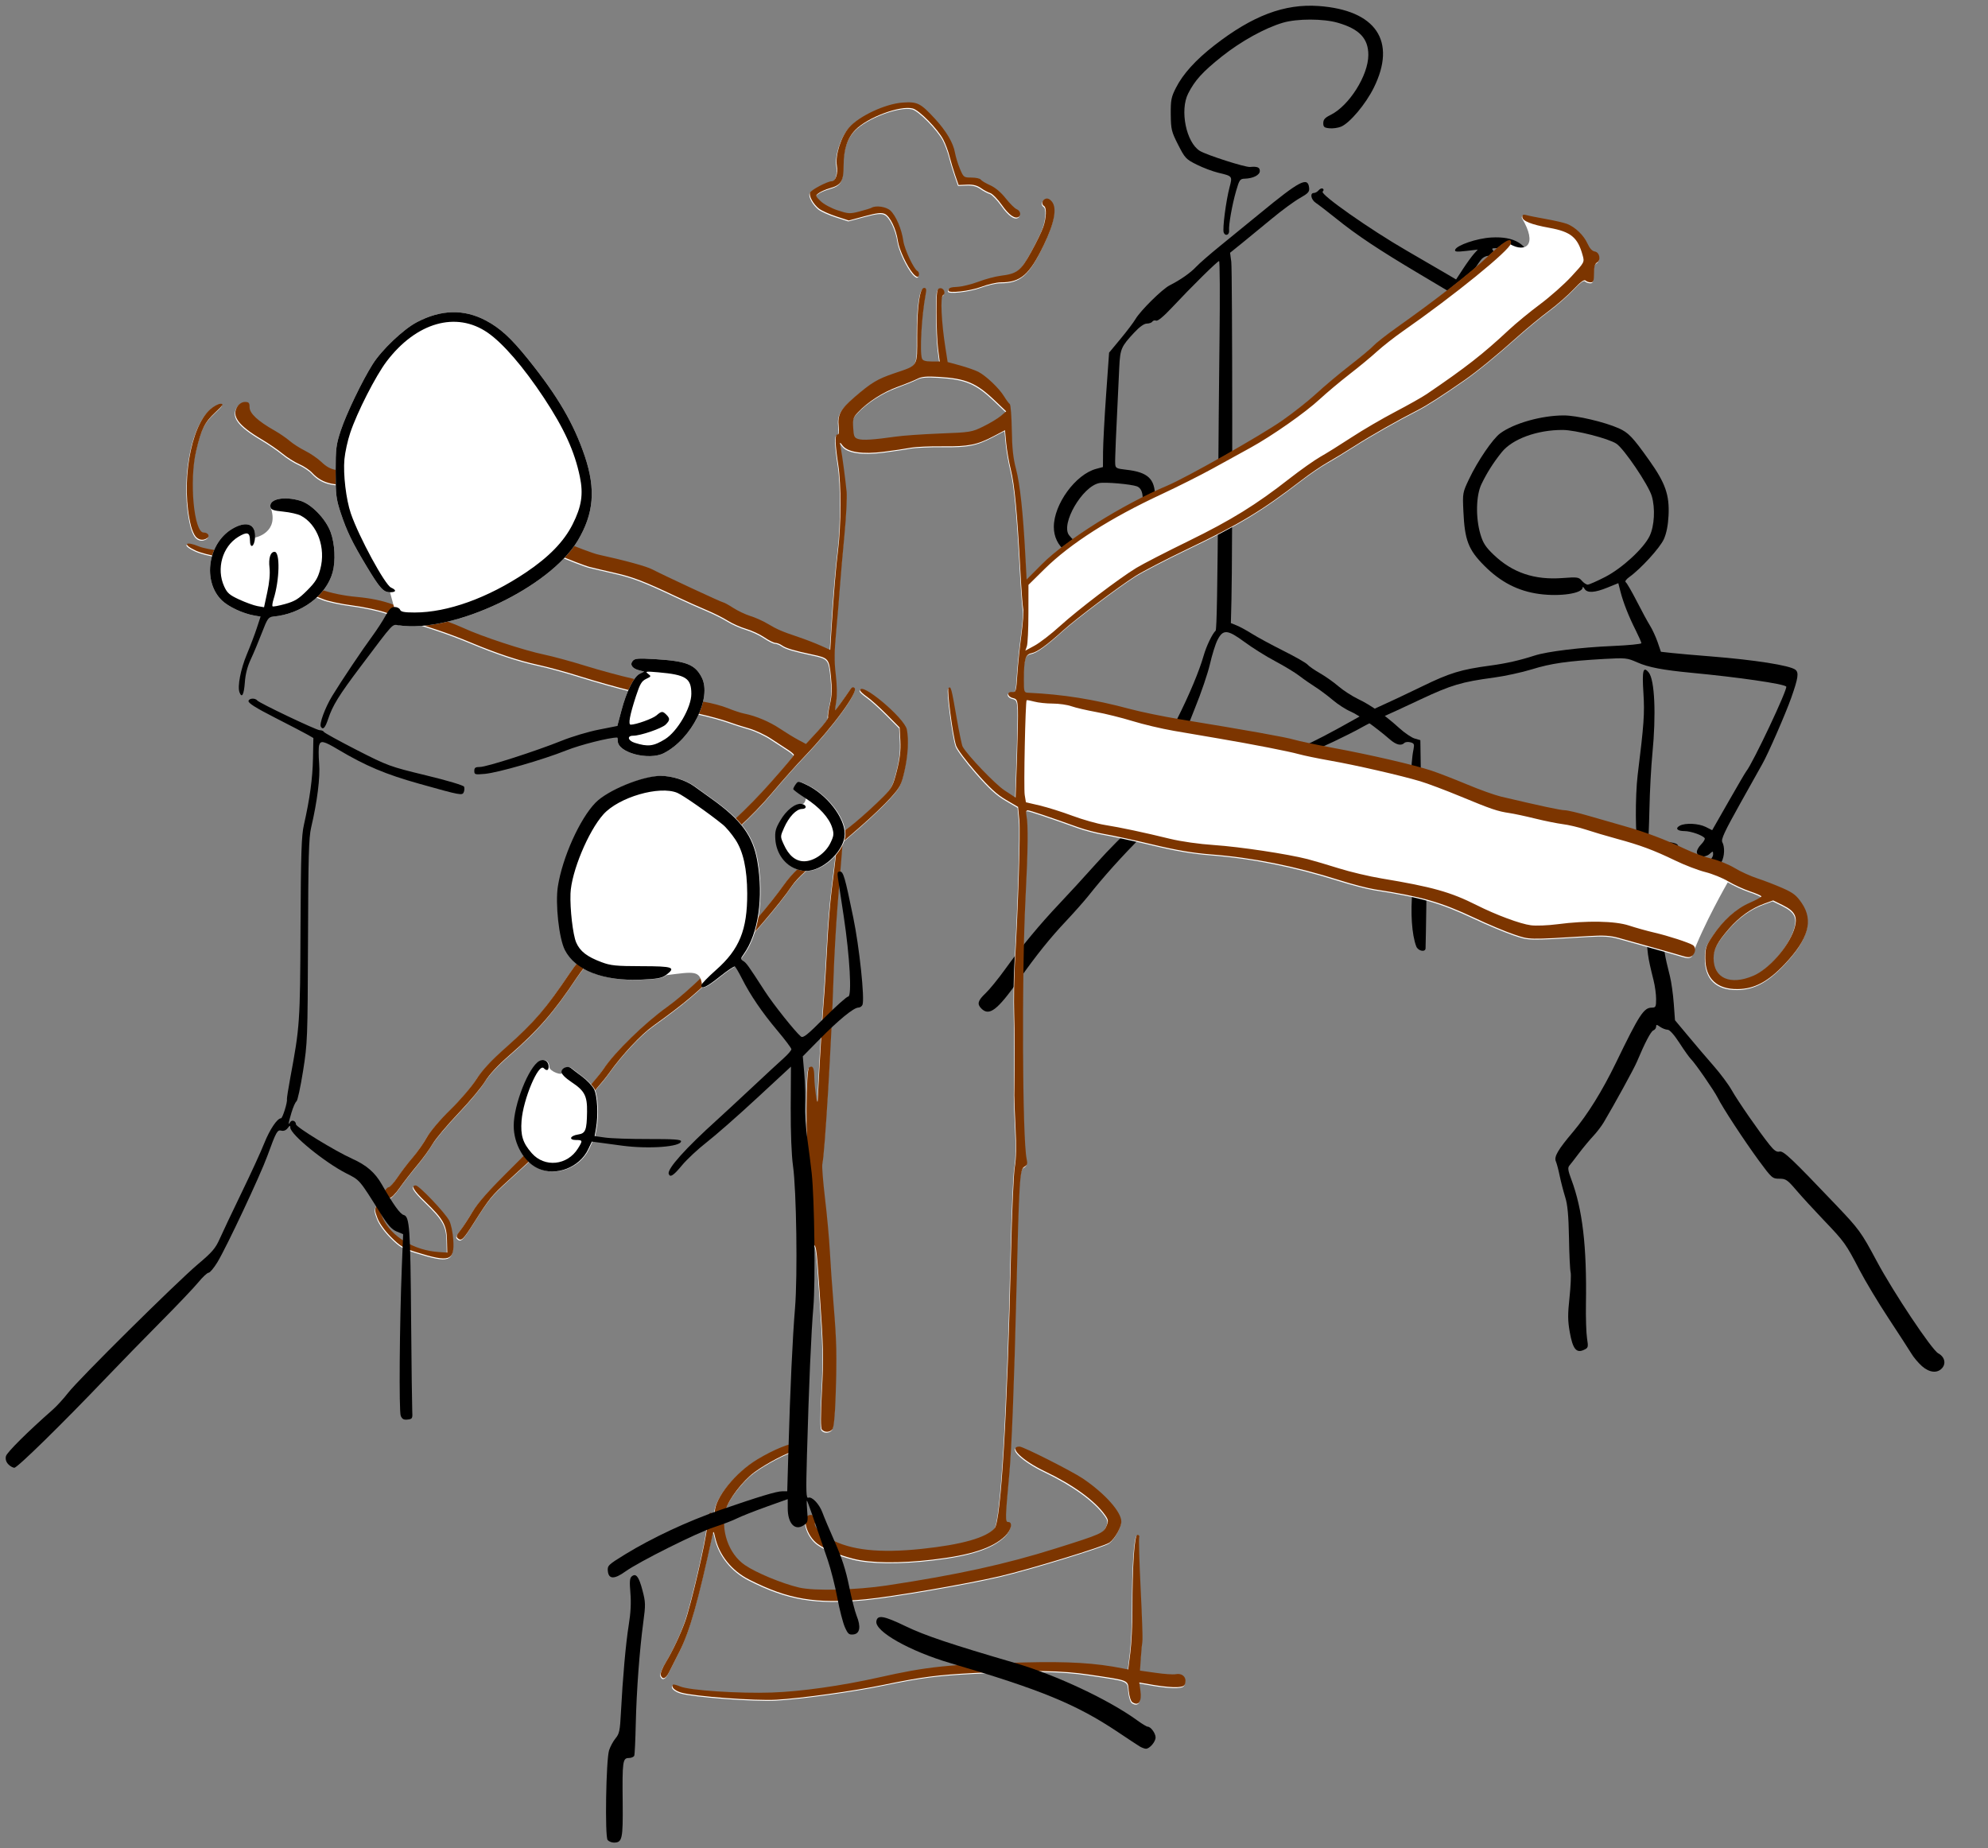 <?xml version="1.0" encoding="UTF-8"?>
<svg xmlns="http://www.w3.org/2000/svg" xmlns:xlink="http://www.w3.org/1999/xlink" width="174.4pt" height="162.147pt" viewBox="0 0 174.4 162.147" version="1.2">
<rect x="0" y="0" width="174.4" height="162.147" fill="#808080" stroke="none"/>
<defs>
<clipPath id="clip2">
  <path d="M 85 0.5 L 135 0.5 L 135 89 L 85 89 Z M 85 0.5 "/>
</clipPath>
<clipPath id="clip3">
  <path d="M 108 36 L 170.574 36 L 170.574 121 L 108 121 Z M 108 36 "/>
</clipPath>
<clipPath id="clip4">
  <path d="M 0.5 27 L 62 27 L 62 129 L 0.5 129 Z M 0.5 27 "/>
</clipPath>
<clipPath id="clip5">
  <path d="M 45 68 L 102 68 L 102 161.648 L 45 161.648 Z M 45 68 "/>
</clipPath>
<clipPath id="clip1">
  <rect x="0" y="0" width="171" height="162"/>
</clipPath>
<g id="surface5" clip-path="url(#clip1)">
<g clip-path="url(#clip2)" clip-rule="nonzero">
<path style=" stroke:none;fill-rule:nonzero;fill:rgb(0%,0%,0%);fill-opacity:1;" d="M 86.09 88.477 C 85.695 88.086 85.781 87.777 86.457 87.141 C 86.801 86.816 87.578 85.863 88.184 85.02 C 89.602 83.043 91.199 81.113 92.926 79.289 C 93.684 78.492 95.164 76.879 96.215 75.703 C 97.262 74.531 98.699 73.09 99.398 72.496 C 100.102 71.902 100.68 71.391 100.68 71.359 C 100.68 71.328 100.598 71.172 100.496 71.012 C 100.355 70.785 100.41 70.473 100.738 69.559 C 100.969 68.918 101.266 68.184 101.398 67.926 C 101.531 67.672 101.793 66.898 101.984 66.207 C 102.172 65.516 102.75 64.113 103.262 63.086 C 104.352 60.914 105.203 58.875 105.594 57.512 C 105.832 56.676 106.352 55.594 106.641 55.332 C 106.742 55.238 106.809 51.531 106.867 42.668 C 106.887 39.293 106.941 33.469 106.984 29.719 C 107.031 25.969 107.012 22.902 106.945 22.902 C 106.805 22.902 104.504 25.172 102.82 26.973 C 102.09 27.754 101.566 28.188 101.426 28.129 C 101.297 28.082 101.148 28.121 101.09 28.215 C 101.031 28.309 100.816 28.387 100.609 28.387 C 100.375 28.387 99.973 28.668 99.52 29.156 C 98.359 30.398 98.27 30.598 98.191 32.188 C 97.898 38.168 97.809 40.301 97.832 40.672 C 97.852 41.07 97.918 41.109 98.816 41.211 C 100.695 41.422 101.324 42.008 101.324 43.555 C 101.324 45.137 98.746 48.508 98.062 47.82 C 98.012 47.773 98.367 47.32 98.848 46.812 C 99.531 46.098 99.789 45.668 100.043 44.859 C 100.395 43.719 100.277 42.875 99.742 42.668 C 99.238 42.477 96.953 42.273 96.434 42.379 C 94.941 42.676 93.031 45.977 93.785 46.953 C 94.32 47.645 94.801 47.785 96.234 47.664 C 97.531 47.555 97.613 47.566 97.613 47.863 C 97.613 48.434 96.891 48.926 95.938 49.004 C 93.949 49.168 92.449 47.977 92.449 46.227 C 92.449 44.234 94.355 41.617 96.16 41.133 L 96.758 40.973 L 96.766 39.641 C 96.773 38.91 96.891 36.648 97.035 34.625 L 97.297 30.938 L 98.301 29.727 C 98.855 29.059 99.441 28.285 99.602 28.008 C 100.039 27.258 101.957 25.363 102.613 25.031 C 103.566 24.547 104.445 23.934 104.953 23.387 C 105.219 23.102 106.164 22.281 107.051 21.562 C 107.938 20.844 109.508 19.562 110.539 18.715 C 114.031 15.844 114.73 15.48 114.844 16.469 C 114.887 16.828 114.77 16.961 114.023 17.383 C 113.547 17.652 112.469 18.441 111.629 19.137 C 110.793 19.832 109.609 20.801 109.008 21.289 L 107.91 22.176 L 108.016 22.973 C 108.117 23.758 108.133 48.621 108.031 52.617 L 107.98 54.664 L 108.484 54.867 C 108.762 54.977 109.371 55.309 109.84 55.605 C 110.309 55.902 111.547 56.57 112.59 57.094 C 113.637 57.617 114.586 58.16 114.703 58.301 C 114.82 58.441 115.312 58.785 115.793 59.059 C 116.277 59.336 117.012 59.855 117.426 60.215 C 117.84 60.57 118.613 61.07 119.148 61.328 C 120.25 61.852 121.496 62.734 122.75 63.871 C 123.219 64.297 123.828 64.711 124.102 64.789 L 124.602 64.934 L 124.645 67.758 C 124.668 69.422 124.789 71.141 124.938 71.949 C 125.074 72.703 125.191 73.648 125.191 74.047 C 125.195 75 125.082 82.945 125.059 83.207 C 125.027 83.566 124.395 83.426 124.242 83.023 C 123.852 81.996 123.723 80.066 123.914 78.07 C 124.273 74.297 124.277 74.023 123.988 71.824 C 123.715 69.715 123.719 67.117 124.004 65.723 C 124.09 65.289 124.051 65.207 123.73 65.121 C 123.523 65.066 123.281 65.094 123.195 65.18 C 122.922 65.453 122.484 65.348 121.941 64.879 C 120.66 63.773 119.164 62.711 118.469 62.414 C 118.055 62.238 117.348 61.781 116.902 61.398 C 116.453 61.02 115.773 60.512 115.395 60.273 C 115.012 60.031 114.379 59.594 113.988 59.293 C 113.598 58.992 112.637 58.414 111.859 58 C 111.078 57.59 109.871 56.832 109.172 56.316 C 107.676 55.215 107.293 55.188 106.801 56.156 C 106.625 56.5 106.328 57.453 106.141 58.273 C 105.949 59.094 105.363 60.816 104.836 62.105 C 104.312 63.395 103.695 64.992 103.473 65.66 C 103.246 66.324 102.785 67.684 102.441 68.684 C 101.867 70.355 101.844 70.5 102.129 70.5 C 102.297 70.5 102.48 70.574 102.539 70.664 C 102.594 70.758 101.629 71.863 100.391 73.125 C 98.254 75.305 96.875 76.836 95.434 78.648 C 95.078 79.09 94.242 80.035 93.574 80.746 C 92.113 82.297 90.965 83.723 89.367 85.98 C 87.488 88.633 86.781 89.172 86.09 88.477 Z M 128.281 29.242 C 127.977 29.082 127.586 28.762 127.414 28.527 C 127.035 28.008 126.879 26.805 127.105 26.152 L 127.273 25.672 L 124.504 24.023 C 120.969 21.922 119.027 20.633 117.246 19.195 C 116.461 18.566 115.645 17.938 115.43 17.797 C 115.008 17.52 114.895 16.93 115.262 16.93 C 115.383 16.93 115.574 16.824 115.684 16.691 C 115.793 16.559 115.953 16.496 116.039 16.547 C 116.141 16.609 116.137 16.703 116.031 16.809 C 115.793 17.047 120.176 20.125 123.43 22.004 C 124.891 22.852 126.461 23.762 126.914 24.031 L 127.738 24.516 L 128.348 23.586 C 128.68 23.078 129.109 22.488 129.297 22.277 L 129.641 21.895 L 128.613 22.016 C 127.781 22.109 127.598 22.09 127.656 21.91 C 127.785 21.516 129.566 20.906 130.82 20.836 C 132.875 20.715 134.004 21.414 134.395 23.043 C 134.559 23.719 134.547 23.996 134.332 24.738 C 134.055 25.695 132.789 27.504 131.82 28.34 C 130.582 29.402 129.238 29.746 128.281 29.242 Z M 130.352 28.234 C 131.109 27.848 132.664 26.16 133.105 25.246 C 133.543 24.34 133.543 23.086 133.102 22.523 C 132.773 22.109 131.926 21.773 131.195 21.773 C 130.879 21.773 130.844 21.812 131.004 22.008 C 131.266 22.32 131.09 22.57 130.684 22.461 C 130.488 22.41 130.223 22.5 130.027 22.676 C 129.727 22.945 128.59 24.82 128.59 25.039 C 128.59 25.09 128.922 25.258 129.324 25.414 C 130.113 25.715 130.367 26.004 130.246 26.469 C 130.129 26.926 129.637 26.984 128.852 26.637 C 128.043 26.281 127.945 26.312 127.945 26.953 C 127.945 28.328 129.031 28.906 130.352 28.234 Z M 107.352 20.402 C 107.23 20.086 107.551 17.613 107.867 16.418 C 108.121 15.445 108.129 15.453 106.867 15.152 C 106.379 15.035 105.531 14.715 104.984 14.441 C 104.043 13.973 103.949 13.871 103.355 12.703 C 102.766 11.547 102.723 11.355 102.707 10.039 C 102.695 8.781 102.746 8.52 103.164 7.699 C 103.777 6.488 104.898 5.25 106.531 3.98 C 109.891 1.367 112.684 0.316 115.68 0.527 C 120.707 0.887 122.543 3.602 120.52 7.691 C 119.812 9.129 118.41 10.797 117.641 11.113 C 117.383 11.219 116.93 11.285 116.629 11.254 C 116.172 11.211 116.086 11.141 116.086 10.801 C 116.086 10.492 116.234 10.324 116.707 10.094 C 118.348 9.293 120.039 6.613 120.039 4.82 C 120.039 3.375 119.254 2.543 117.359 1.996 C 116.094 1.629 113.797 1.625 112.547 1.992 C 110.957 2.461 108.871 3.617 107.184 4.957 C 105.496 6.305 104.82 7.047 104.234 8.203 C 103.484 9.676 104.062 12.504 105.258 13.238 C 105.855 13.602 109.23 14.684 109.66 14.648 C 110.305 14.59 110.52 14.68 110.52 15 C 110.52 15.355 109.934 15.656 109.188 15.676 C 108.781 15.688 108.719 15.781 108.438 16.754 C 108.094 17.941 107.773 19.754 107.824 20.223 C 107.867 20.609 107.488 20.758 107.352 20.402 Z M 107.352 20.402 "/>
</g>
<g clip-path="url(#clip3)" clip-rule="nonzero">
<path style=" stroke:none;fill-rule:nonzero;fill:rgb(0%,0%,0%);fill-opacity:1;" d="M 168.609 119.852 C 168.301 119.578 167.883 119.09 167.688 118.762 C 167.492 118.438 166.59 117.043 165.684 115.668 C 164.777 114.293 163.625 112.371 163.121 111.402 C 161.93 109.113 161.812 108.945 159.98 107.031 C 159.129 106.141 158.047 104.961 157.578 104.41 C 156.797 103.496 156.664 103.406 156.094 103.406 C 155.484 103.406 155.43 103.355 154.285 101.801 C 153 100.043 151.133 97.199 150.688 96.305 C 150.363 95.664 148.73 93.297 148.332 92.902 C 148.188 92.758 147.734 92.121 147.328 91.488 C 146.855 90.762 146.473 90.336 146.293 90.336 C 146.133 90.336 145.84 90.223 145.641 90.086 C 145.336 89.871 145.285 89.867 145.285 90.066 C 145.285 90.195 145.176 90.344 145.043 90.395 C 144.824 90.477 144.305 91.469 143.594 93.16 C 143.352 93.738 141.641 96.859 140.695 98.453 C 140.492 98.793 140.078 99.336 139.77 99.664 C 139.461 99.992 138.906 100.66 138.535 101.148 C 138.168 101.637 137.777 102.137 137.672 102.262 C 137.52 102.441 137.555 102.695 137.848 103.473 C 138.828 106.09 139.211 109.324 139.129 114.379 C 139.109 115.574 139.152 116.934 139.223 117.395 C 139.348 118.203 139.336 118.246 138.93 118.43 C 138.281 118.727 137.969 118.328 137.711 116.871 C 137.531 115.871 137.527 115.301 137.688 113.824 C 137.793 112.824 137.836 111.828 137.785 111.617 C 137.73 111.406 137.664 110.031 137.641 108.57 C 137.602 106.598 137.516 105.676 137.309 105.02 C 137.156 104.531 136.938 103.695 136.828 103.164 C 136.719 102.629 136.566 102.059 136.492 101.891 C 136.312 101.48 136.664 100.871 138.02 99.27 C 139.277 97.773 140.559 95.711 141.758 93.242 C 143.812 89 144.203 88.398 144.91 88.398 C 145.246 88.398 145.285 88.328 145.285 87.645 C 145.285 87.23 145.184 86.484 145.059 85.992 C 144.535 83.902 144.477 83.469 144.477 81.715 C 144.477 80.254 144.531 79.82 144.73 79.617 C 145.004 79.344 145.262 79.301 145.547 79.488 C 145.652 79.559 145.773 80.375 145.836 81.461 C 145.938 83.254 146.016 83.75 146.5 85.656 C 146.621 86.145 146.773 87.211 146.832 88.023 L 146.941 89.504 L 148.09 90.879 C 148.719 91.637 149.723 92.816 150.32 93.496 C 150.918 94.176 151.637 95.141 151.918 95.641 C 152.457 96.598 154.336 99.309 155.246 100.445 C 155.645 100.941 155.867 101.09 156.109 101.027 C 156.449 100.938 157.145 101.598 161.02 105.664 C 163.105 107.852 163.273 108.082 164.637 110.633 C 166.094 113.363 169.469 118.422 170.035 118.727 C 170.594 119.023 170.742 119.617 170.367 120.031 C 169.945 120.496 169.266 120.426 168.609 119.852 Z M 143.613 78.645 C 142.883 77.969 143.07 77.379 144.684 75.289 C 145.668 74.012 146.07 73.758 146.816 73.945 C 147.363 74.082 147.328 74.363 146.762 74.363 C 146.391 74.363 146.156 74.547 145.578 75.289 C 144.535 76.633 144.125 77.375 144.184 77.789 C 144.23 78.121 144.32 78.156 145.145 78.152 C 145.879 78.148 146.293 78.027 147.305 77.512 C 148.742 76.781 150.285 75.465 150.285 74.969 C 150.285 74.648 150.273 74.648 149.977 74.914 C 149.594 75.262 148.938 75.191 148.863 74.797 C 148.832 74.637 148.992 74.32 149.219 74.094 C 149.449 73.863 149.594 73.613 149.547 73.535 C 149.391 73.285 148.332 72.91 147.773 72.91 C 147.133 72.91 146.926 72.668 147.367 72.434 C 147.852 72.176 149.012 72.234 149.641 72.547 L 150.203 72.832 L 151.633 70.328 C 152.418 68.953 153.117 67.754 153.191 67.668 C 153.766 66.965 156.867 60.398 156.699 60.23 C 156.457 59.988 152.516 59.414 148.43 59.027 C 145.852 58.781 144.621 58.547 143.629 58.109 C 142.738 57.715 142.613 57.703 140.723 57.809 C 137.508 57.992 136.062 58.199 134.375 58.723 C 133.496 58.992 131.988 59.32 131.02 59.449 C 128.234 59.82 127.305 60.098 124.633 61.352 C 123.258 62 121.73 62.707 121.242 62.918 C 120.754 63.133 119.918 63.555 119.387 63.852 C 118.301 64.465 115.465 65.812 115.262 65.812 C 115.191 65.812 114.93 65.891 114.68 65.984 L 114.23 66.156 L 115.035 66.555 C 116.09 67.078 116.621 67.664 116.406 68.066 C 116.199 68.453 114.941 69.363 113.82 69.938 C 112.16 70.789 109.785 70.469 108.84 69.27 C 108.223 68.488 108.23 67.859 108.871 66.57 C 109.461 65.375 110.301 64.359 110.695 64.359 C 110.816 64.359 110.918 64.469 110.918 64.602 C 110.918 64.734 110.848 64.844 110.762 64.844 C 110.492 64.844 109.934 65.539 109.473 66.457 C 108.809 67.766 108.77 67.992 109.066 68.625 C 109.668 69.891 111.84 70.246 113.594 69.367 C 114.117 69.105 114.801 68.68 115.109 68.418 C 115.617 67.992 115.648 67.926 115.43 67.66 C 115.117 67.281 114.004 66.797 112.629 66.441 C 112.02 66.285 111.441 66.078 111.348 65.984 C 111.008 65.645 111.465 65.52 112.395 65.691 C 113.211 65.844 113.41 65.82 114.25 65.484 C 115.117 65.137 116.805 64.254 119.227 62.883 C 119.758 62.582 120.668 62.129 121.242 61.875 C 121.82 61.621 123.379 60.887 124.711 60.238 C 127.188 59.031 128.141 58.738 130.762 58.387 C 132.145 58.199 133.301 57.938 134.633 57.508 C 135.734 57.152 138.672 56.793 141.477 56.672 C 142.863 56.613 143.992 56.5 143.992 56.426 C 143.992 56.348 143.773 55.848 143.508 55.32 C 142.891 54.102 142.406 52.871 142.16 51.91 L 141.969 51.16 L 141.016 51.547 C 139.887 52.008 139.23 52.043 139.004 51.652 C 138.914 51.496 138.836 51.449 138.836 51.547 C 138.82 52.062 136.848 52.355 135.035 52.109 C 133.168 51.855 131.637 51.066 130.191 49.609 C 128.816 48.223 128.492 47.383 128.379 44.883 C 128.301 43.262 128.309 43.219 128.871 42.035 C 129.625 40.445 130.953 38.496 131.609 38.016 C 132.812 37.129 135.242 36.445 137.188 36.445 C 138.312 36.445 140.746 37.016 142 37.57 C 142.855 37.949 143.23 38.34 144.68 40.383 C 146.105 42.387 146.465 43.426 146.375 45.238 C 146.332 46.086 146.191 46.793 145.965 47.297 C 145.633 48.047 143.945 49.898 142.945 50.613 C 142.641 50.832 142.523 51.008 142.629 51.086 C 142.723 51.152 143.152 51.898 143.586 52.742 C 144.016 53.586 144.535 54.543 144.742 54.875 C 144.949 55.203 145.25 55.855 145.414 56.324 L 145.707 57.18 L 146.664 57.285 C 147.191 57.344 148.711 57.477 150.043 57.582 C 153.941 57.891 157.02 58.375 157.504 58.754 C 157.82 59.004 157.75 59.48 157.141 61.211 C 156.633 62.645 155.094 66.168 154.602 67.023 C 154.496 67.199 153.633 68.746 152.676 70.465 C 151.273 72.977 150.965 73.641 151.094 73.883 C 151.32 74.309 151.293 75.113 151.023 75.621 C 150.707 76.227 149.898 76.957 148.695 77.73 C 147.301 78.625 146.113 79.043 144.977 79.043 C 144.207 79.043 143.965 78.973 143.613 78.645 Z M 140.82 50.613 C 142.312 49.844 144.207 48.094 144.719 47.016 C 145.137 46.133 145.219 44.602 144.906 43.523 C 144.621 42.551 142.469 39.363 141.797 38.922 C 141.102 38.465 138.191 37.723 137.09 37.719 C 134.844 37.711 132.66 38.512 131.727 39.688 C 130.992 40.605 130.434 41.492 129.961 42.477 C 129.484 43.473 129.445 45.406 129.867 46.852 C 130.098 47.637 130.316 47.98 131.031 48.664 C 132.684 50.246 134.617 50.898 137.078 50.711 C 138.375 50.613 138.5 50.629 138.77 50.949 C 138.93 51.137 139.164 51.289 139.285 51.289 C 139.406 51.289 140.098 50.984 140.82 50.613 Z M 143.703 74.008 C 143.461 73.766 143.438 69.82 143.668 67.977 C 144.219 63.527 144.285 62.598 144.172 60.809 C 144.043 58.812 144.148 58.402 144.637 58.996 C 145.16 59.637 145.297 62.668 144.957 66.133 C 144.848 67.242 144.73 69.422 144.699 70.973 C 144.664 72.527 144.605 73.891 144.562 74 C 144.465 74.258 143.957 74.262 143.703 74.008 Z M 143.703 74.008 "/>
</g>
<path style=" stroke:none;fill-rule:nonzero;fill:rgb(100%,100%,100%);fill-opacity:1;" d="M 99.301 149.426 C 99.164 149.34 99.027 148.914 98.977 148.426 C 98.879 147.438 99.109 147.531 95.504 146.992 C 93.098 146.629 90.445 146.59 85.551 146.844 C 82.203 147.016 80.848 147.191 77.434 147.898 C 74.82 148.441 70.246 149.074 68.074 149.195 C 66.176 149.301 60.832 148.902 59.707 148.57 C 59.145 148.406 58.801 148.07 58.996 147.875 C 59.035 147.836 59.324 147.906 59.633 148.035 C 60.461 148.379 64.793 148.664 67.672 148.566 C 70.234 148.477 73.789 147.973 77.027 147.246 C 81.344 146.281 83.094 146.098 89.777 145.93 C 93.715 145.828 96.051 145.969 98.469 146.453 L 98.926 146.543 L 99.109 145.105 C 99.211 144.316 99.297 142.648 99.297 141.406 C 99.297 137.402 99.473 134.734 99.742 134.734 C 99.871 134.734 99.938 134.832 99.891 134.953 C 99.844 135.07 99.902 137.105 100.02 139.469 C 100.141 141.832 100.211 143.895 100.18 144.051 C 100.148 144.207 100.086 144.855 100.043 145.488 L 99.961 146.645 L 101.328 146.84 C 102.082 146.945 102.875 147 103.094 146.957 C 103.633 146.852 104.02 147.168 103.949 147.652 C 103.902 147.988 103.793 148.055 103.23 148.094 C 102.863 148.121 101.965 148.039 101.234 147.914 L 99.902 147.684 L 100 148.414 C 100.133 149.363 99.852 149.773 99.301 149.426 Z M 57.926 147.062 C 57.867 146.91 58.055 146.426 58.379 145.891 C 58.941 144.957 59.613 143.547 60.031 142.398 C 60.555 140.969 61.898 135.219 61.98 134.047 C 62.043 133.191 62.133 132.797 62.277 132.797 C 62.387 132.797 62.52 132.891 62.562 133 C 62.605 133.109 62.648 132.988 62.656 132.73 C 62.691 131.469 64.461 129.277 66.383 128.117 C 67.828 127.246 69.34 126.633 69.898 126.699 C 70.52 126.77 70.449 127.195 69.797 127.328 C 69.082 127.477 67.148 128.488 66.121 129.254 C 65.098 130.02 63.863 131.633 63.625 132.527 C 63.145 134.305 63.867 136.395 65.293 137.379 C 66.293 138.062 68.543 138.996 70.059 139.355 C 71.387 139.668 75.047 139.582 77.754 139.172 C 83.934 138.242 88.184 137.309 92.594 135.918 C 96.57 134.668 96.766 134.578 97.031 133.945 C 97.207 133.52 97.188 133.402 96.891 132.98 C 95.996 131.723 94.086 130.344 91.633 129.168 C 89.617 128.207 88.371 126.988 89.402 126.988 C 89.727 126.988 93.984 129.141 94.938 129.785 C 96.879 131.098 98.328 132.715 98.328 133.57 C 98.328 134.07 97.77 135.055 97.285 135.414 C 96.84 135.742 90.297 137.75 87.68 138.359 C 84.715 139.051 78.293 140.152 75.898 140.383 C 71.504 140.801 69.109 140.398 65.688 138.664 C 64.148 137.883 63.043 136.508 62.691 134.938 C 62.566 134.387 62.547 134.367 62.469 134.734 C 61.203 140.578 60.457 143.219 59.574 144.949 C 59.207 145.676 58.789 146.504 58.648 146.789 C 58.371 147.359 58.082 147.465 57.926 147.062 Z M 74.809 136.832 C 73.473 136.48 72.391 136.031 71.695 135.535 C 70.707 134.832 70.23 133.102 70.992 132.992 C 71.445 132.93 71.863 133.406 71.535 133.609 C 71.191 133.824 71.801 134.559 72.762 135.086 C 74.578 136.082 77.117 136.355 80.836 135.961 C 84.344 135.59 86.488 134.98 87.215 134.148 C 87.77 133.512 88.332 124.004 88.648 110.047 C 88.727 106.457 88.879 103.043 88.98 102.465 C 89.102 101.77 89.125 100.629 89.047 99.078 C 88.98 97.789 88.934 96.484 88.938 96.172 C 88.98 93.125 88.977 90.746 88.926 88.992 C 88.891 87.84 88.918 85.879 88.988 84.637 C 89.289 79.324 89.477 73.121 89.375 72.039 L 89.266 70.871 L 88.207 70.25 C 87.41 69.785 86.758 69.188 85.574 67.832 C 84.711 66.844 83.926 65.789 83.828 65.492 C 83.531 64.574 83.012 60.605 83.168 60.449 C 83.367 60.242 83.422 60.441 83.879 63.062 C 84.098 64.328 84.336 65.465 84.406 65.586 C 84.859 66.379 87.266 68.887 88.082 69.422 L 89.051 70.055 L 89.172 66.617 C 89.238 64.727 89.273 62.781 89.254 62.297 C 89.215 61.504 89.168 61.406 88.809 61.32 C 88.305 61.203 88.258 60.742 88.754 60.793 C 89.082 60.828 89.105 60.742 89.203 59.262 C 89.258 58.398 89.418 56.84 89.555 55.793 C 89.695 54.75 89.77 53.734 89.719 53.535 C 89.672 53.336 89.555 51.758 89.461 50.027 C 89.195 45.062 88.965 42.621 88.637 41.301 C 88.469 40.629 88.285 39.574 88.227 38.953 L 88.121 37.824 L 87.133 38.344 C 85.676 39.113 84.934 39.262 82.676 39.238 C 81.566 39.223 80.297 39.281 79.852 39.363 C 79.41 39.449 78.34 39.605 77.48 39.719 C 75.625 39.957 74.305 39.754 73.867 39.164 C 73.613 38.824 73.609 38.828 73.711 39.379 C 73.855 40.133 74.125 42.152 74.23 43.25 C 74.277 43.738 74.188 45.445 74.035 47.043 C 73.883 48.641 73.703 50.672 73.641 51.559 C 73.578 52.449 73.43 54.215 73.309 55.484 C 73.145 57.27 73.137 58.133 73.273 59.277 C 73.383 60.156 73.402 61.086 73.324 61.562 C 73.25 62.008 73.203 62.383 73.219 62.402 C 73.242 62.426 73.957 61.445 74.531 60.594 C 74.688 60.363 74.797 60.32 74.926 60.445 C 75.27 60.785 73.012 63.867 70.5 66.484 C 69.859 67.148 68.566 68.605 67.621 69.723 C 65.949 71.699 63.793 73.664 61.055 75.715 C 56.973 78.773 52.191 83.387 50.559 85.848 C 48.555 88.867 47.164 90.469 44.598 92.699 C 43.617 93.555 42.863 94.367 42.5 94.965 C 42.191 95.48 41.133 96.742 40.152 97.77 C 39.172 98.801 38.16 100.004 37.906 100.449 C 37.648 100.891 37.035 101.738 36.543 102.328 C 36.047 102.918 35.359 103.805 35.012 104.305 C 34.629 104.848 34.258 105.207 34.078 105.207 C 33.898 105.207 33.68 105.43 33.516 105.766 C 33.266 106.289 33.27 106.367 33.527 106.938 C 34.273 108.57 36.293 109.789 38.469 109.926 L 39.191 109.969 L 39.168 108.867 C 39.137 107.551 38.84 107.027 37.262 105.5 C 36.234 104.508 35.984 104.078 36.43 104.078 C 36.723 104.078 39.016 106.492 39.371 107.172 C 39.523 107.469 39.684 108.223 39.723 108.848 C 39.844 110.703 39.402 110.852 36.461 109.93 C 35.355 109.586 35.059 109.406 34.27 108.621 C 33.719 108.07 33.246 107.414 33.074 106.957 C 32.812 106.273 32.809 106.168 33.039 105.75 C 33.176 105.496 33.414 105.055 33.566 104.766 C 33.723 104.477 33.938 104.238 34.043 104.238 C 34.152 104.238 34.496 103.859 34.809 103.395 C 35.121 102.926 35.715 102.148 36.133 101.664 C 36.547 101.18 37.109 100.383 37.383 99.891 C 37.668 99.371 38.527 98.355 39.438 97.465 C 40.297 96.621 41.332 95.414 41.734 94.781 C 42.258 93.961 43.016 93.148 44.383 91.93 C 46.812 89.773 47.824 88.598 49.914 85.488 C 51.707 82.828 56.641 78.09 61.055 74.785 C 63.234 73.156 65.531 71.02 67.535 68.758 C 68.676 67.473 69.605 66.371 69.605 66.309 C 69.605 66.246 69.371 66.043 69.082 65.859 C 68.793 65.676 68.129 65.242 67.605 64.895 C 67.082 64.547 66.215 64.141 65.672 63.988 C 65.129 63.836 64.285 63.566 63.797 63.387 C 63.309 63.211 62.184 62.902 61.297 62.707 C 60.34 62.496 59.215 62.113 58.527 61.762 C 57.82 61.398 56.574 60.977 55.301 60.672 C 54.164 60.395 52.215 59.848 50.973 59.457 C 49.73 59.062 48.023 58.594 47.18 58.414 C 45.473 58.051 43.508 57.395 41.211 56.43 C 40.367 56.074 39.059 55.586 38.305 55.34 C 35.812 54.523 35.012 54.254 33.867 53.844 C 33.246 53.621 31.902 53.332 30.883 53.199 C 29.863 53.066 28.703 52.816 28.301 52.648 C 27.902 52.477 27.066 52.176 26.445 51.977 C 25.824 51.777 24.336 51.086 23.141 50.438 C 20.66 49.098 20.73 49.121 19.105 48.902 C 18.441 48.812 17.551 48.582 17.129 48.387 C 15.934 47.84 16.191 47.512 17.418 48.023 C 17.75 48.164 18.645 48.34 19.398 48.418 C 20.68 48.551 20.961 48.656 23.504 49.941 C 25.004 50.699 26.328 51.316 26.449 51.316 C 26.566 51.316 27.305 51.535 28.086 51.805 C 29.039 52.125 30.102 52.344 31.285 52.453 C 32.523 52.57 33.477 52.77 34.434 53.113 C 35.188 53.383 36.566 53.809 37.5 54.062 C 38.43 54.312 39.809 54.805 40.566 55.156 C 42.191 55.914 45.934 57.145 47.746 57.52 C 48.453 57.668 50.051 58.102 51.293 58.488 C 52.535 58.875 54.426 59.387 55.488 59.625 C 56.656 59.891 58.035 60.34 58.957 60.758 C 59.906 61.191 60.953 61.531 61.699 61.648 C 62.367 61.754 63.309 62.008 63.797 62.207 C 64.285 62.41 64.941 62.625 65.25 62.688 C 66.273 62.891 67.465 63.395 68.395 64.016 C 68.895 64.355 69.613 64.793 69.98 64.988 L 70.656 65.348 L 71.66 64.262 C 72.215 63.664 72.637 63.098 72.605 63.004 C 72.57 62.906 72.645 62.387 72.77 61.848 C 72.938 61.109 72.961 60.523 72.852 59.461 C 72.688 57.855 72.648 57.809 71.219 57.504 C 69.605 57.16 68.926 56.957 68.582 56.719 C 68.395 56.586 68.125 56.48 67.98 56.48 C 67.836 56.48 67.402 56.262 67.008 55.996 C 66.617 55.73 65.898 55.395 65.41 55.254 C 64.926 55.109 64.195 54.785 63.793 54.531 C 63.387 54.277 62.555 53.859 61.938 53.602 C 61.32 53.344 60.125 52.809 59.281 52.41 C 56.461 51.078 55.5 50.707 53.957 50.355 C 53.113 50.164 52.098 49.926 51.699 49.828 C 51.297 49.73 49.883 49.184 48.551 48.609 C 47.219 48.039 45.586 47.441 44.922 47.281 C 44.254 47.121 42.875 46.797 41.855 46.562 C 39.746 46.074 38.66 45.52 36.273 43.711 C 34.477 42.348 33.641 42.105 31.852 42.41 C 29.496 42.816 28.281 42.586 27.336 41.555 C 27.113 41.312 26.605 40.973 26.203 40.801 C 25.805 40.629 25.152 40.219 24.754 39.887 C 24.352 39.555 23.52 38.984 22.898 38.617 C 20.859 37.41 20.242 36.574 20.785 35.746 C 20.949 35.496 21.199 35.344 21.449 35.344 C 21.785 35.344 21.848 35.422 21.848 35.82 C 21.848 36.348 22.578 37.023 24.027 37.844 C 24.469 38.094 25.07 38.508 25.363 38.758 C 25.656 39.012 26.273 39.406 26.734 39.637 C 27.199 39.867 27.84 40.309 28.16 40.617 C 28.961 41.387 29.629 41.504 31.488 41.207 C 33.906 40.82 35.199 41.172 37.031 42.699 C 38.855 44.223 40.293 44.938 42.547 45.441 C 43.543 45.668 44.801 45.953 45.344 46.078 C 45.887 46.207 47.527 46.816 48.988 47.438 C 50.453 48.055 52.004 48.641 52.441 48.738 C 54.793 49.25 56.66 49.762 57.172 50.031 C 58.215 50.574 63.273 52.93 63.402 52.93 C 63.473 52.93 63.867 53.148 64.281 53.414 C 64.695 53.684 65.375 54 65.785 54.125 C 66.199 54.25 66.883 54.559 67.305 54.809 C 68.152 55.312 68.543 55.48 70.09 56 C 70.668 56.195 71.512 56.523 71.965 56.727 L 72.785 57.098 L 72.898 55.297 C 73.078 52.34 73.285 49.875 73.477 48.332 C 73.746 46.172 73.754 42.578 73.496 40.91 C 73.207 39.035 73.184 38.156 73.422 38.203 C 73.547 38.227 73.582 38.004 73.531 37.5 C 73.422 36.465 73.668 36.004 74.902 34.938 C 76.383 33.656 76.91 33.34 78.402 32.832 C 80.543 32.105 80.418 32.309 80.418 29.543 C 80.418 26.902 80.645 25.34 81.027 25.34 C 81.215 25.34 81.242 25.469 81.152 25.945 C 80.805 27.816 80.625 30.988 80.84 31.539 C 80.906 31.723 81.148 31.793 81.664 31.793 L 82.391 31.793 L 82.25 30.707 C 82.176 30.105 82.113 28.676 82.113 27.523 C 82.113 25.652 82.145 25.422 82.395 25.371 C 82.738 25.305 82.969 25.805 82.676 25.988 C 82.438 26.133 82.539 28.34 82.891 30.57 L 83.09 31.844 L 84.188 32.145 C 84.793 32.312 85.508 32.562 85.777 32.699 C 86.457 33.055 87.609 34.145 88.031 34.84 C 88.227 35.16 88.453 35.473 88.535 35.527 C 88.617 35.582 88.699 36.602 88.715 37.785 C 88.738 39.387 88.836 40.277 89.09 41.234 C 89.434 42.551 89.707 45.074 89.906 48.816 L 90.016 50.914 L 91.336 49.594 C 93.488 47.441 98.441 44.336 102.344 42.691 C 104.043 41.977 110.539 38.301 112.438 36.977 C 113.406 36.301 114.75 35.238 115.422 34.617 C 116.09 33.996 117.402 32.895 118.336 32.176 C 119.266 31.453 120.211 30.664 120.43 30.422 C 120.652 30.184 121.562 29.469 122.449 28.84 C 125.965 26.348 128.977 24 130.434 22.613 C 131.914 21.203 132.613 20.809 132.504 21.438 C 133.82 22.168 134.945 21.527 133.5 19.113 C 133.5 18.918 133.594 18.875 133.863 18.953 C 134.062 19.012 134.844 19.168 135.598 19.301 C 136.352 19.434 137.184 19.629 137.445 19.734 C 138.156 20.016 138.895 20.73 139.223 21.453 C 139.41 21.867 139.633 22.113 139.855 22.145 C 140.281 22.207 140.422 22.906 140.051 23.117 C 139.871 23.219 139.793 23.496 139.793 24.059 C 139.793 24.719 139.742 24.855 139.504 24.855 C 139.344 24.855 139.137 24.781 139.047 24.691 C 138.934 24.578 138.605 24.82 138.004 25.461 C 137.52 25.977 136.547 26.828 135.836 27.355 C 135.129 27.883 133.898 28.898 133.098 29.613 C 131.324 31.203 129.551 32.652 128.441 33.422 C 126.418 34.832 125.129 35.656 124.305 36.074 C 122.613 36.934 120.184 38.312 118.793 39.207 C 118.02 39.699 116.957 40.352 116.426 40.648 C 115.895 40.945 114.852 41.656 114.113 42.227 C 110.629 44.902 108.73 46.047 104.117 48.254 C 102.219 49.164 100.16 50.234 99.535 50.633 C 97.992 51.625 94.34 54.375 93.207 55.398 C 91.754 56.711 90.957 57.285 90.445 57.387 C 89.898 57.496 89.781 57.918 89.777 59.75 C 89.777 60.766 89.801 60.84 90.137 60.855 C 93.234 61 95.879 61.426 99.133 62.293 C 100.066 62.543 101.988 62.938 103.41 63.172 C 109.355 64.145 112.809 64.762 113.492 64.973 C 113.895 65.094 115.418 65.414 116.883 65.688 C 120.137 66.289 123.977 67.176 125.504 67.68 C 126.133 67.887 127.543 68.434 128.641 68.895 C 129.742 69.355 131.082 69.836 131.625 69.965 C 135.098 70.785 136.871 71.164 137.234 71.164 C 137.461 71.164 138.402 71.387 139.324 71.656 C 140.25 71.926 141.656 72.332 142.457 72.555 C 144.238 73.055 146.078 73.746 147.781 74.559 C 148.488 74.898 149.543 75.285 150.121 75.418 C 150.699 75.551 151.598 75.914 152.117 76.23 C 152.641 76.543 153.547 76.953 154.133 77.145 C 154.723 77.336 155.711 77.719 156.332 77.992 C 157.273 78.406 157.555 78.629 158.016 79.305 C 159.07 80.855 158.605 82.484 156.465 84.723 C 155.043 86.215 153.844 86.844 152.398 86.855 C 150.555 86.875 149.562 85.922 149.559 84.141 C 149.555 83.266 149.625 83.055 150.184 82.215 C 151.09 80.848 152.242 79.809 153.441 79.289 C 154.008 79.039 154.477 78.785 154.477 78.723 C 154.477 78.664 154.023 78.461 153.469 78.277 C 152.914 78.09 152.059 77.699 151.57 77.406 C 151.57 77.406 149.418 81.137 148.414 83.922 C 148.207 84.094 148.035 84.094 147.484 83.926 C 147.117 83.812 145.941 83.477 144.875 83.18 C 143.812 82.883 142.504 82.52 141.973 82.367 C 141.211 82.156 140.645 82.121 139.309 82.203 C 133.957 82.527 134.172 82.531 132.773 82.062 C 132.066 81.824 130.504 81.172 129.305 80.609 C 126.324 79.207 124.715 78.746 120.551 78.102 C 119.949 78.008 118.559 77.648 117.457 77.301 C 113.609 76.078 109.828 75.316 106.199 75.039 C 104.598 74.914 103.164 74.672 101.035 74.16 C 99.414 73.773 97.539 73.367 96.875 73.258 C 96.211 73.148 95.156 72.879 94.535 72.652 C 91.957 71.727 90.328 71.18 90.125 71.172 C 89.977 71.168 89.938 71.301 90 71.605 C 90.164 72.438 90.141 74.625 89.918 78.988 C 89.586 85.578 89.648 100.094 90.02 101.766 C 90.113 102.18 90.07 102.309 89.809 102.449 C 89.418 102.656 89.355 103.625 89.121 113.355 C 88.93 121.414 88.703 127.211 88.5 129.41 C 88.137 133.285 88.129 133.605 88.398 133.605 C 88.836 133.605 88.676 134.32 88.121 134.848 C 87.012 135.902 85.109 136.52 81.789 136.906 C 78.891 137.246 76.281 137.215 74.809 136.832 Z M 153.777 85.68 C 155.102 85.113 156.777 83.23 157.309 81.715 C 157.715 80.57 157.484 80.047 156.348 79.488 L 155.504 79.074 L 154.688 79.375 C 153.562 79.785 152.535 80.523 151.617 81.578 C 150.598 82.754 150.281 83.367 150.281 84.148 C 150.285 85.906 151.754 86.551 153.777 85.68 Z M 78.562 38.383 C 79.184 38.293 80.926 38.172 82.434 38.113 C 85.09 38.012 85.211 37.992 86.227 37.492 C 86.801 37.207 87.488 36.797 87.75 36.574 L 88.227 36.168 L 87.188 35.18 C 85.598 33.672 84.688 33.289 82.324 33.148 C 81.254 33.082 80.816 33.121 80.445 33.312 C 80.184 33.449 79.383 33.773 78.676 34.031 C 77.391 34.5 76.07 35.355 75.203 36.273 C 74.805 36.695 74.758 36.855 74.801 37.617 C 74.844 38.375 74.898 38.492 75.254 38.598 C 75.672 38.723 76.598 38.66 78.562 38.383 Z M 72.059 125.496 C 71.945 125.359 71.945 124.344 72.055 122.23 C 72.215 119.195 72.195 118.305 71.859 113.438 C 71.555 109.105 71.586 109.27 71.09 109.211 C 70.711 109.168 70.656 109.09 70.664 108.598 C 70.672 107.598 70.91 104.492 70.996 104.199 C 71.043 104.047 70.992 103.211 70.883 102.344 C 70.621 100.309 70.66 93.898 70.934 93.73 C 71.266 93.523 71.383 93.746 71.395 94.609 C 71.406 95.441 71.645 97.121 71.684 96.656 C 71.695 96.523 71.777 95.035 71.867 93.348 C 71.953 91.664 72.105 89.34 72.199 88.188 C 72.293 87.031 72.438 84.746 72.52 83.102 C 72.598 81.461 72.777 79.246 72.914 78.184 C 73.047 77.117 73.207 75.816 73.266 75.289 L 73.371 74.336 L 72.738 74.805 C 70.992 76.102 69.883 77.109 69.387 77.859 C 68.414 79.324 65.57 82.641 63.242 85.02 C 61.215 87.094 60.07 88.059 57.23 90.102 C 56.168 90.863 54.484 92.676 53.383 94.238 C 52.914 94.902 51.68 96.316 50.645 97.383 C 49.609 98.449 48.398 99.754 47.953 100.285 C 47.512 100.82 46.883 101.5 46.559 101.801 C 46.234 102.098 45.312 102.941 44.512 103.676 C 43.07 104.996 42.891 105.219 41.527 107.367 C 40.609 108.812 40.434 108.984 40.141 108.742 C 39.949 108.582 39.977 108.473 40.32 108.051 C 40.543 107.773 41.023 107.039 41.391 106.418 C 41.879 105.594 42.801 104.551 44.824 102.547 C 48.676 98.734 52.16 94.98 52.918 93.836 C 53.848 92.426 56.531 89.812 58.473 88.43 C 61.105 86.555 66.242 81.184 68.684 77.758 C 69.441 76.695 70.227 75.957 72.148 74.492 C 72.902 73.922 73.156 73.625 73.156 73.332 C 73.156 72.926 73.559 72.773 73.68 73.133 C 73.746 73.332 75.918 71.508 77.445 69.973 C 78.191 69.223 78.297 69.02 78.633 67.707 C 78.898 66.66 78.98 65.941 78.938 65.086 L 78.879 63.906 L 77.754 62.77 C 77.133 62.145 76.355 61.445 76.02 61.215 C 75.688 60.984 75.414 60.73 75.414 60.652 C 75.414 59.809 79.305 63.066 79.512 64.082 C 79.688 64.98 79.609 66.371 79.301 67.73 C 79.027 68.949 78.926 69.141 78.055 70.105 C 77.535 70.68 76.383 71.781 75.496 72.555 L 73.883 73.957 L 73.777 75.266 C 73.719 75.98 73.562 77.949 73.426 79.633 C 73.289 81.32 73.133 84.152 73.078 85.926 C 72.898 91.566 72.312 101.355 72.098 102.215 C 72.051 102.395 72.156 103.742 72.332 105.207 C 72.508 106.672 72.695 108.742 72.754 109.805 C 72.809 110.871 72.957 112.977 73.082 114.484 C 73.355 117.793 73.383 118.988 73.266 122.527 C 73.207 124.246 73.105 125.324 72.984 125.469 C 72.75 125.754 72.285 125.766 72.062 125.496 Z M 17.129 47.164 C 16.988 47.008 16.805 46.59 16.715 46.234 C 15.805 42.602 16.633 37.547 18.391 36 C 18.703 35.73 19.113 35.508 19.305 35.508 C 19.598 35.508 19.52 35.633 18.832 36.273 C 17.906 37.133 17.613 37.734 17.16 39.668 C 16.551 42.273 16.969 46.801 17.816 46.801 C 18.211 46.801 18.402 47.121 18.117 47.301 C 17.77 47.52 17.402 47.473 17.129 47.164 Z M 83.16 25.582 C 83.16 25.34 83.309 25.277 83.969 25.246 C 84.367 25.227 85.188 25.023 85.789 24.797 C 86.391 24.57 87.262 24.336 87.727 24.277 C 89.188 24.094 89.488 23.867 90.395 22.227 C 90.844 21.41 91.328 20.426 91.465 20.035 C 91.746 19.23 91.789 18.309 91.551 18.16 C 91.297 18.004 91.363 17.641 91.668 17.523 C 91.855 17.453 92.047 17.535 92.234 17.766 C 92.707 18.348 92.461 19.648 91.504 21.617 C 90.25 24.211 89.504 24.855 87.738 24.855 C 87.371 24.855 86.59 25.039 86 25.262 C 85.051 25.617 83.16 25.832 83.16 25.582 Z M 80.066 24.09 C 79.523 23.461 78.836 21.984 78.727 21.234 C 78.574 20.172 78.039 19.059 77.574 18.848 C 77.285 18.719 76.883 18.762 75.809 19.051 L 74.418 19.426 L 73.32 19.07 C 72.715 18.879 72.031 18.57 71.797 18.387 C 71.309 18 70.91 17.285 71.016 16.988 C 71.102 16.746 72.543 15.984 72.914 15.984 C 73.262 15.984 73.48 15.316 73.367 14.617 C 73.215 13.684 73.734 12.07 74.449 11.262 C 75.332 10.258 77.625 9.191 79.129 9.082 C 80.434 8.988 80.707 9.125 81.973 10.496 C 82.969 11.578 83.582 12.621 83.734 13.48 C 83.793 13.836 83.992 14.473 84.168 14.895 C 84.48 15.641 84.508 15.66 85.188 15.66 C 85.57 15.66 85.934 15.742 85.996 15.84 C 86.055 15.938 86.426 16.16 86.816 16.332 C 87.262 16.531 87.766 16.953 88.184 17.484 C 88.547 17.945 88.98 18.375 89.148 18.438 C 89.457 18.559 89.562 18.961 89.32 19.113 C 88.988 19.316 88.457 18.945 87.848 18.074 C 87.484 17.559 87.023 17.082 86.828 17.02 C 86.629 16.961 86.258 16.762 86 16.578 C 85.668 16.348 85.316 16.258 84.789 16.281 L 84.047 16.312 L 83.754 15.461 C 83.594 14.996 83.367 14.25 83.258 13.805 C 83.145 13.359 82.902 12.703 82.715 12.34 C 82.238 11.414 80.594 9.742 80.023 9.598 C 78.895 9.316 76.035 10.391 74.98 11.492 C 74.285 12.215 73.965 13.203 73.965 14.613 C 73.965 15.98 73.758 16.32 72.75 16.602 C 72.395 16.699 71.957 16.887 71.781 17.02 C 71.469 17.25 71.473 17.266 71.945 17.73 C 72.215 17.992 72.883 18.352 73.441 18.535 C 74.383 18.848 74.516 18.852 75.359 18.633 C 75.855 18.504 76.324 18.359 76.395 18.316 C 76.777 18.078 77.703 18.211 78.066 18.555 C 78.559 19.016 79.055 20.184 79.203 21.227 C 79.305 21.969 80.145 23.734 80.449 23.863 C 80.621 23.934 80.617 24.371 80.441 24.371 C 80.367 24.371 80.199 24.246 80.062 24.09 Z M 80.066 24.09 "/>
<path style=" stroke:none;fill-rule:nonzero;fill:rgb(48.627%,20.784%,0%);fill-opacity:1;" d="M 99.344 149.34 C 99.207 149.254 99.07 148.832 99.023 148.344 C 98.922 147.355 99.156 147.449 95.547 146.91 C 93.141 146.547 90.488 146.508 85.594 146.762 C 82.25 146.934 80.895 147.109 77.477 147.816 C 74.867 148.359 70.293 148.992 68.117 149.113 C 66.219 149.219 60.875 148.82 59.754 148.488 C 59.188 148.324 58.844 147.988 59.039 147.793 C 59.082 147.75 59.367 147.824 59.68 147.953 C 60.504 148.297 64.836 148.582 67.715 148.484 C 70.277 148.395 73.836 147.891 77.074 147.164 C 81.391 146.195 83.137 146.016 89.82 145.844 C 93.758 145.746 96.098 145.887 98.512 146.371 L 98.973 146.461 L 99.156 145.023 C 99.258 144.234 99.34 142.566 99.34 141.324 C 99.34 137.32 99.52 134.652 99.785 134.652 C 99.914 134.652 99.984 134.75 99.938 134.871 C 99.891 134.988 99.949 137.02 100.066 139.387 C 100.184 141.75 100.254 143.812 100.223 143.969 C 100.191 144.125 100.129 144.773 100.086 145.406 L 100.008 146.562 L 101.375 146.754 C 102.125 146.863 102.918 146.918 103.137 146.875 C 103.676 146.77 104.062 147.086 103.992 147.57 C 103.945 147.906 103.84 147.973 103.273 148.012 C 102.906 148.039 102.008 147.957 101.277 147.832 L 99.945 147.602 L 100.047 148.332 C 100.176 149.281 99.895 149.691 99.344 149.34 Z M 57.969 146.977 C 57.91 146.828 58.098 146.344 58.422 145.809 C 58.988 144.875 59.656 143.465 60.078 142.316 C 60.602 140.887 61.941 135.137 62.027 133.965 C 62.086 133.109 62.18 132.715 62.32 132.715 C 62.434 132.715 62.562 132.809 62.605 132.918 C 62.652 133.027 62.695 132.906 62.703 132.645 C 62.734 131.387 64.508 129.195 66.43 128.035 C 67.871 127.164 69.387 126.551 69.941 126.617 C 70.562 126.688 70.496 127.113 69.84 127.246 C 69.125 127.391 67.191 128.406 66.164 129.172 C 65.141 129.938 63.906 131.551 63.668 132.445 C 63.188 134.223 63.91 136.312 65.34 137.297 C 66.336 137.98 68.586 138.914 70.102 139.273 C 71.43 139.586 75.09 139.5 77.801 139.09 C 83.977 138.156 88.227 137.227 92.637 135.836 C 96.613 134.586 96.812 134.496 97.074 133.859 C 97.25 133.438 97.234 133.32 96.934 132.898 C 96.039 131.641 94.133 130.258 91.676 129.086 C 89.66 128.125 88.414 126.906 89.445 126.906 C 89.77 126.906 94.027 129.059 94.984 129.703 C 96.922 131.012 98.371 132.633 98.371 133.488 C 98.371 133.988 97.816 134.973 97.332 135.332 C 96.887 135.66 90.34 137.668 87.723 138.277 C 84.758 138.969 78.336 140.07 75.945 140.301 C 71.547 140.719 69.156 140.316 65.734 138.582 C 64.191 137.801 63.086 136.426 62.734 134.855 C 62.609 134.305 62.59 134.285 62.512 134.652 C 61.246 140.496 60.5 143.137 59.621 144.867 C 59.25 145.594 58.832 146.422 58.691 146.707 C 58.414 147.273 58.125 147.383 57.969 146.977 Z M 74.852 136.746 C 73.516 136.398 72.434 135.949 71.738 135.453 C 70.754 134.75 70.273 133.02 71.039 132.91 C 71.488 132.848 71.91 133.324 71.582 133.527 C 71.234 133.742 71.844 134.477 72.809 135.004 C 74.621 136 77.16 136.273 80.879 135.879 C 84.391 135.508 86.531 134.898 87.258 134.066 C 87.812 133.43 88.379 123.922 88.691 109.965 C 88.773 106.371 88.922 102.961 89.023 102.383 C 89.145 101.688 89.168 100.547 89.09 98.996 C 89.027 97.707 88.977 96.402 88.98 96.09 C 89.027 93.043 89.023 90.664 88.969 88.91 C 88.934 87.758 88.965 85.797 89.031 84.555 C 89.332 79.242 89.523 73.039 89.422 71.957 L 89.312 70.789 L 88.25 70.168 C 87.453 69.703 86.801 69.102 85.621 67.75 C 84.754 66.762 83.969 65.707 83.875 65.41 C 83.578 64.492 83.059 60.523 83.211 60.363 C 83.414 60.16 83.469 60.359 83.922 62.977 C 84.145 64.246 84.379 65.383 84.449 65.504 C 84.902 66.293 87.309 68.805 88.125 69.34 L 89.094 69.973 L 89.215 66.535 C 89.281 64.641 89.32 62.699 89.297 62.215 C 89.258 61.422 89.215 61.324 88.852 61.238 C 88.352 61.121 88.305 60.66 88.797 60.711 C 89.125 60.742 89.148 60.66 89.246 59.176 C 89.301 58.316 89.461 56.754 89.602 55.711 C 89.738 54.668 89.812 53.652 89.766 53.453 C 89.715 53.254 89.598 51.676 89.504 49.945 C 89.238 44.98 89.008 42.539 88.68 41.219 C 88.512 40.547 88.328 39.488 88.27 38.871 L 88.164 37.742 L 87.18 38.262 C 85.719 39.031 84.977 39.18 82.723 39.156 C 81.613 39.141 80.34 39.199 79.898 39.281 C 79.453 39.367 78.387 39.523 77.527 39.633 C 75.668 39.871 74.348 39.672 73.91 39.082 C 73.656 38.742 73.652 38.746 73.758 39.297 C 73.898 40.051 74.168 42.07 74.273 43.168 C 74.32 43.656 74.23 45.363 74.078 46.961 C 73.926 48.559 73.746 50.59 73.684 51.477 C 73.621 52.363 73.473 54.133 73.355 55.402 C 73.188 57.188 73.18 58.051 73.32 59.195 C 73.426 60.074 73.445 61.004 73.367 61.48 C 73.297 61.926 73.246 62.301 73.262 62.316 C 73.285 62.344 74 61.359 74.574 60.512 C 74.73 60.281 74.844 60.238 74.969 60.363 C 75.316 60.703 73.059 63.785 70.543 66.402 C 69.902 67.066 68.609 68.523 67.664 69.641 C 65.992 71.617 63.84 73.582 61.102 75.633 C 57.016 78.691 52.234 83.305 50.602 85.766 C 48.602 88.785 47.207 90.387 44.645 92.617 C 43.66 93.473 42.906 94.285 42.547 94.883 C 42.234 95.398 41.18 96.66 40.195 97.688 C 39.215 98.719 38.203 99.922 37.949 100.367 C 37.695 100.809 37.082 101.656 36.586 102.246 C 36.094 102.836 35.402 103.723 35.055 104.219 C 34.676 104.762 34.301 105.125 34.125 105.125 C 33.945 105.125 33.723 105.348 33.559 105.684 C 33.312 106.207 33.312 106.285 33.574 106.855 C 34.316 108.488 36.336 109.707 38.512 109.84 L 39.238 109.887 L 39.211 108.785 C 39.18 107.469 38.887 106.945 37.305 105.418 C 36.277 104.426 36.027 103.996 36.473 103.996 C 36.766 103.996 39.059 106.406 39.414 107.09 C 39.566 107.383 39.727 108.141 39.766 108.766 C 39.887 110.621 39.445 110.77 36.504 109.848 C 35.402 109.504 35.102 109.324 34.316 108.539 C 33.762 107.984 33.293 107.332 33.117 106.875 C 32.855 106.188 32.855 106.086 33.082 105.668 C 33.219 105.414 33.457 104.973 33.613 104.684 C 33.766 104.395 33.98 104.156 34.09 104.156 C 34.195 104.156 34.539 103.777 34.852 103.312 C 35.164 102.844 35.758 102.066 36.176 101.582 C 36.594 101.098 37.156 100.301 37.426 99.809 C 37.715 99.285 38.57 98.273 39.48 97.383 C 40.344 96.539 41.375 95.332 41.777 94.699 C 42.301 93.879 43.059 93.062 44.43 91.848 C 46.855 89.691 47.867 88.516 49.961 85.406 C 51.75 82.746 56.684 78.008 61.102 74.703 C 63.277 73.074 65.574 70.938 67.578 68.676 C 68.719 67.391 69.652 66.289 69.652 66.227 C 69.652 66.164 69.414 65.961 69.129 65.777 C 68.84 65.594 68.176 65.16 67.652 64.812 C 67.129 64.465 66.258 64.059 65.715 63.906 C 65.172 63.754 64.332 63.484 63.844 63.305 C 63.355 63.129 62.23 62.82 61.344 62.625 C 60.383 62.414 59.262 62.031 58.574 61.68 C 57.863 61.316 56.617 60.895 55.348 60.59 C 54.207 60.312 52.258 59.766 51.016 59.375 C 49.773 58.98 48.066 58.512 47.223 58.332 C 45.516 57.965 43.551 57.312 41.254 56.348 C 40.41 55.992 39.105 55.504 38.352 55.258 C 35.859 54.441 35.055 54.172 33.914 53.762 C 33.293 53.539 31.949 53.25 30.93 53.117 C 29.906 52.984 28.746 52.734 28.348 52.562 C 27.949 52.395 27.113 52.094 26.492 51.895 C 25.871 51.695 24.383 51.004 23.184 50.355 C 20.703 49.016 20.773 49.039 19.148 48.82 C 18.484 48.73 17.594 48.5 17.172 48.305 C 15.977 47.758 16.238 47.43 17.461 47.941 C 17.797 48.082 18.688 48.258 19.445 48.336 C 20.727 48.469 21.004 48.574 23.547 49.859 C 25.047 50.617 26.375 51.234 26.492 51.234 C 26.609 51.234 27.348 51.453 28.133 51.719 C 29.082 52.043 30.148 52.262 31.332 52.371 C 32.57 52.488 33.523 52.688 34.477 53.031 C 35.23 53.301 36.613 53.727 37.543 53.98 C 38.477 54.23 39.855 54.723 40.609 55.074 C 42.238 55.832 45.977 57.062 47.789 57.438 C 48.5 57.586 50.098 58.02 51.34 58.406 C 52.582 58.793 54.469 59.305 55.535 59.543 C 56.699 59.809 58.078 60.258 59.004 60.676 C 59.949 61.105 60.996 61.449 61.746 61.566 C 62.41 61.672 63.355 61.926 63.844 62.125 C 64.332 62.328 64.984 62.543 65.297 62.605 C 66.32 62.809 67.508 63.312 68.438 63.934 C 68.941 64.27 69.656 64.707 70.027 64.906 L 70.699 65.266 L 71.703 64.18 C 72.258 63.582 72.684 63.016 72.648 62.918 C 72.613 62.824 72.688 62.305 72.812 61.766 C 72.984 61.027 73.004 60.441 72.895 59.375 C 72.734 57.773 72.691 57.727 71.266 57.422 C 69.652 57.078 68.969 56.875 68.625 56.637 C 68.441 56.504 68.172 56.398 68.027 56.398 C 67.883 56.398 67.445 56.18 67.055 55.914 C 66.664 55.648 65.945 55.312 65.457 55.172 C 64.969 55.027 64.238 54.703 63.836 54.449 C 63.434 54.195 62.598 53.777 61.98 53.52 C 61.363 53.262 60.168 52.727 59.324 52.328 C 56.508 50.996 55.543 50.625 54 50.273 C 53.156 50.082 52.141 49.844 51.742 49.742 C 51.344 49.645 49.926 49.098 48.598 48.527 C 47.266 47.957 45.633 47.359 44.965 47.199 C 44.301 47.039 42.922 46.715 41.898 46.48 C 39.793 45.992 38.703 45.434 36.316 43.629 C 34.52 42.266 33.684 42.023 31.895 42.328 C 29.539 42.73 28.328 42.5 27.379 41.473 C 27.156 41.23 26.648 40.891 26.25 40.719 C 25.852 40.547 25.195 40.133 24.797 39.805 C 24.398 39.473 23.562 38.902 22.941 38.535 C 20.902 37.328 20.289 36.492 20.828 35.664 C 20.992 35.414 21.246 35.262 21.492 35.262 C 21.828 35.262 21.895 35.34 21.895 35.734 C 21.895 36.266 22.621 36.941 24.07 37.762 C 24.516 38.012 25.117 38.426 25.406 38.676 C 25.699 38.93 26.316 39.324 26.781 39.555 C 27.242 39.785 27.883 40.227 28.203 40.535 C 29.004 41.305 29.672 41.422 31.531 41.125 C 33.949 40.738 35.246 41.086 37.074 42.617 C 38.898 44.141 40.336 44.855 42.59 45.359 C 43.586 45.586 44.844 45.871 45.391 45.996 C 45.934 46.125 47.574 46.734 49.035 47.355 C 50.496 47.973 52.047 48.559 52.484 48.652 C 54.836 49.168 56.703 49.68 57.215 49.949 C 58.262 50.492 63.32 52.848 63.449 52.848 C 63.516 52.848 63.914 53.066 64.328 53.332 C 64.742 53.598 65.418 53.918 65.832 54.043 C 66.246 54.168 66.93 54.473 67.352 54.727 C 68.199 55.23 68.586 55.398 70.137 55.918 C 70.711 56.113 71.555 56.441 72.008 56.645 L 72.832 57.016 L 72.941 55.215 C 73.125 52.258 73.328 49.793 73.52 48.25 C 73.789 46.09 73.801 42.496 73.543 40.828 C 73.254 38.953 73.227 38.074 73.469 38.121 C 73.594 38.145 73.629 37.922 73.574 37.418 C 73.469 36.383 73.715 35.922 74.945 34.855 C 76.43 33.574 76.953 33.258 78.445 32.75 C 80.586 32.023 80.461 32.227 80.461 29.461 C 80.461 26.82 80.688 25.258 81.07 25.258 C 81.262 25.258 81.289 25.383 81.199 25.863 C 80.848 27.734 80.672 30.906 80.883 31.457 C 80.953 31.637 81.191 31.711 81.707 31.711 L 82.438 31.711 L 82.297 30.625 C 82.219 30.023 82.156 28.59 82.156 27.438 C 82.156 25.57 82.188 25.34 82.438 25.289 C 82.785 25.223 83.012 25.723 82.719 25.906 C 82.48 26.051 82.586 28.258 82.934 30.488 L 83.133 31.762 L 84.234 32.062 C 84.836 32.23 85.551 32.48 85.82 32.617 C 86.504 32.969 87.652 34.062 88.074 34.758 C 88.27 35.078 88.5 35.391 88.582 35.445 C 88.664 35.5 88.742 36.52 88.762 37.703 C 88.785 39.305 88.879 40.195 89.133 41.152 C 89.48 42.469 89.754 44.988 89.949 48.734 L 90.062 50.832 L 91.379 49.512 C 93.531 47.359 98.488 44.254 102.391 42.609 C 104.086 41.895 110.586 38.215 112.48 36.895 C 113.449 36.219 114.793 35.156 115.465 34.535 C 116.137 33.914 117.445 32.812 118.379 32.09 C 119.309 31.371 120.254 30.582 120.477 30.34 C 120.699 30.102 121.605 29.387 122.492 28.758 C 126.012 26.266 129.02 23.918 130.48 22.531 C 131.961 21.121 132.66 20.727 132.547 21.355 C 132.441 21.961 127.559 25.926 123.074 29.051 C 122.332 29.57 121.316 30.367 120.816 30.82 C 120.32 31.277 119.223 32.184 118.379 32.836 C 117.535 33.492 116.371 34.469 115.789 35.008 C 114.523 36.188 111.605 38.23 109.688 39.285 C 108.922 39.707 107.422 40.531 106.359 41.117 C 105.293 41.703 103.301 42.703 101.934 43.34 C 97.398 45.449 93.914 47.676 91.641 49.91 L 90.223 51.309 L 90.219 53.812 C 90.219 55.191 90.156 56.492 90.082 56.699 L 89.949 57.082 L 90.766 56.637 C 91.215 56.395 92.223 55.617 93 54.91 C 94.605 53.457 98.168 50.746 99.695 49.816 C 100.254 49.477 102.309 48.418 104.262 47.465 C 107.98 45.648 110.188 44.285 113.121 41.988 C 114.09 41.23 115.309 40.371 115.828 40.074 C 116.352 39.781 117.586 39.008 118.574 38.363 C 119.562 37.715 121.285 36.711 122.398 36.129 C 123.516 35.543 124.758 34.844 125.156 34.574 C 128.582 32.246 130.102 31.059 132.359 28.949 C 132.992 28.359 134.23 27.34 135.109 26.688 C 135.984 26.035 137.223 24.941 137.855 24.254 C 139.004 23.012 139.008 23.004 138.84 22.398 C 138.41 20.824 137.809 20.332 135.922 19.988 C 134.32 19.699 133.547 19.383 133.547 19.031 C 133.547 18.836 133.637 18.793 133.91 18.871 C 134.109 18.93 134.891 19.086 135.645 19.219 C 136.398 19.352 137.227 19.547 137.488 19.648 C 138.203 19.934 138.941 20.648 139.266 21.371 C 139.453 21.785 139.68 22.031 139.898 22.062 C 140.328 22.125 140.469 22.824 140.094 23.035 C 139.914 23.137 139.836 23.414 139.836 23.977 C 139.836 24.637 139.789 24.773 139.547 24.773 C 139.387 24.773 139.184 24.699 139.09 24.609 C 138.977 24.496 138.648 24.738 138.047 25.379 C 137.562 25.895 136.59 26.746 135.883 27.273 C 135.172 27.801 133.941 28.816 133.141 29.531 C 131.367 31.121 129.594 32.57 128.488 33.34 C 126.461 34.75 125.172 35.574 124.348 35.992 C 122.656 36.852 120.227 38.23 118.836 39.125 C 118.066 39.617 117 40.266 116.469 40.566 C 115.938 40.863 114.895 41.574 114.156 42.145 C 110.672 44.82 108.773 45.965 104.16 48.172 C 102.266 49.082 100.203 50.152 99.582 50.551 C 98.035 51.543 94.387 54.293 93.254 55.316 C 91.801 56.629 91 57.203 90.488 57.305 C 89.945 57.414 89.824 57.836 89.82 59.668 C 89.82 60.684 89.844 60.758 90.184 60.773 C 93.277 60.918 95.922 61.34 99.18 62.211 C 100.109 62.461 102.035 62.855 103.453 63.09 C 109.398 64.062 112.852 64.68 113.535 64.891 C 113.938 65.012 115.461 65.332 116.926 65.605 C 120.18 66.207 124.02 67.094 125.551 67.598 C 126.176 67.805 127.586 68.352 128.688 68.812 C 129.785 69.273 131.129 69.754 131.672 69.883 C 135.145 70.703 136.914 71.082 137.277 71.082 C 137.508 71.082 138.445 71.305 139.371 71.574 C 140.293 71.844 141.703 72.25 142.5 72.473 C 144.285 72.973 146.121 73.664 147.824 74.477 C 148.535 74.816 149.59 75.203 150.168 75.336 C 150.746 75.469 151.645 75.832 152.164 76.145 C 152.684 76.461 153.59 76.871 154.176 77.062 C 154.766 77.254 155.754 77.637 156.375 77.91 C 157.316 78.324 157.598 78.547 158.059 79.223 C 159.117 80.773 158.648 82.402 156.512 84.641 C 155.086 86.133 153.887 86.762 152.441 86.773 C 150.602 86.793 149.605 85.84 149.602 84.059 C 149.598 83.184 149.668 82.969 150.227 82.133 C 151.133 80.766 152.289 79.727 153.484 79.207 C 154.055 78.957 154.52 78.703 154.52 78.641 C 154.52 78.582 154.066 78.379 153.512 78.195 C 152.957 78.008 152.105 77.617 151.617 77.324 C 151.129 77.027 150.219 76.66 149.598 76.504 C 148.977 76.348 147.789 75.895 146.961 75.492 C 145.066 74.578 143.902 74.145 141.855 73.59 C 140.969 73.348 139.734 72.984 139.113 72.777 C 138.492 72.574 137.582 72.359 137.094 72.301 C 136.605 72.238 135.516 72.02 134.676 71.812 C 133.832 71.602 132.816 71.387 132.414 71.328 C 131.371 71.172 130.844 70.996 128.141 69.875 C 126.809 69.324 125.211 68.723 124.59 68.539 C 122.895 68.031 118.871 67.109 116.684 66.727 C 115.621 66.539 114.387 66.285 113.941 66.16 C 113.035 65.91 109.945 65.305 106.922 64.789 C 105.812 64.602 104.035 64.297 102.969 64.113 C 101.906 63.93 100.273 63.543 99.34 63.254 C 98.406 62.969 96.973 62.609 96.148 62.461 C 95.324 62.312 94.352 62.086 93.988 61.957 C 93.625 61.828 92.887 61.723 92.34 61.723 C 91.797 61.723 91.074 61.645 90.734 61.551 C 90.391 61.457 90.09 61.402 90.062 61.43 C 89.953 61.551 89.793 69.16 89.895 69.742 L 90 70.383 L 91.223 70.668 C 91.895 70.828 93.176 71.23 94.074 71.566 C 94.973 71.902 96.254 72.266 96.918 72.371 C 98.312 72.594 100.332 73.023 102.652 73.59 C 103.621 73.824 105.18 74.047 106.523 74.137 C 108.773 74.289 112.945 74.918 114.715 75.371 C 115.227 75.504 116.461 75.867 117.457 76.18 C 118.453 76.492 120.137 76.891 121.203 77.066 C 125.66 77.809 127.25 78.254 129.531 79.402 C 131.238 80.262 133.359 81.051 134.293 81.172 C 134.742 81.234 135.789 81.191 136.625 81.082 C 139.188 80.746 141.68 80.793 142.902 81.195 C 143.48 81.387 144.488 81.668 145.141 81.82 C 146.34 82.098 148.141 82.684 148.512 82.914 C 148.793 83.09 148.762 83.586 148.457 83.84 C 148.25 84.012 148.078 84.012 147.531 83.844 C 147.16 83.73 145.984 83.395 144.922 83.098 C 143.855 82.801 142.551 82.434 142.016 82.285 C 141.254 82.074 140.688 82.039 139.355 82.121 C 134 82.445 134.215 82.449 132.82 81.98 C 132.109 81.742 130.547 81.09 129.352 80.523 C 126.371 79.125 124.758 78.664 120.594 78.02 C 119.992 77.926 118.602 77.566 117.504 77.215 C 113.652 75.992 109.871 75.234 106.242 74.957 C 104.641 74.832 103.207 74.59 101.078 74.078 C 99.457 73.691 97.586 73.285 96.918 73.176 C 96.254 73.066 95.199 72.793 94.578 72.57 C 92 71.645 90.371 71.098 90.172 71.09 C 90.023 71.082 89.984 71.219 90.043 71.523 C 90.211 72.355 90.184 74.539 89.961 78.906 C 89.629 85.492 89.691 100.008 90.066 101.684 C 90.156 102.098 90.117 102.223 89.855 102.363 C 89.461 102.574 89.402 103.543 89.168 113.273 C 88.973 121.332 88.75 127.129 88.543 129.328 C 88.184 133.203 88.176 133.523 88.441 133.523 C 88.879 133.523 88.719 134.238 88.168 134.766 C 87.059 135.82 85.152 136.438 81.832 136.824 C 78.938 137.164 76.328 137.133 74.855 136.746 Z M 153.824 85.598 C 155.145 85.031 156.82 83.148 157.355 81.633 C 157.758 80.488 157.531 79.965 156.391 79.406 L 155.551 78.992 L 154.73 79.293 C 153.609 79.703 152.582 80.441 151.664 81.496 C 150.645 82.672 150.324 83.285 150.328 84.066 C 150.328 85.824 151.797 86.469 153.824 85.598 Z M 78.605 38.301 C 79.227 38.211 80.969 38.09 82.48 38.031 C 85.137 37.93 85.254 37.91 86.27 37.41 C 86.848 37.125 87.535 36.711 87.793 36.492 L 88.27 36.086 L 87.23 35.098 C 85.641 33.59 84.73 33.207 82.371 33.066 C 81.297 33 80.859 33.039 80.492 33.23 C 80.227 33.367 79.43 33.691 78.719 33.949 C 77.438 34.418 76.113 35.273 75.25 36.191 C 74.852 36.613 74.801 36.773 74.848 37.531 C 74.891 38.293 74.945 38.41 75.297 38.516 C 75.715 38.641 76.645 38.578 78.605 38.301 Z M 72.105 125.414 C 71.988 125.277 71.988 124.262 72.098 122.148 C 72.262 119.113 72.242 118.223 71.902 113.355 C 71.602 109.023 71.629 109.188 71.133 109.129 C 70.754 109.086 70.703 109.008 70.707 108.516 C 70.719 107.516 70.953 104.41 71.043 104.117 C 71.086 103.961 71.035 103.129 70.926 102.262 C 70.668 100.227 70.707 93.816 70.977 93.648 C 71.309 93.441 71.426 93.664 71.438 94.527 C 71.449 95.359 71.691 97.039 71.73 96.574 C 71.742 96.441 71.824 94.953 71.91 93.266 C 72 91.582 72.148 89.258 72.242 88.102 C 72.34 86.949 72.484 84.664 72.562 83.02 C 72.645 81.379 72.82 79.164 72.957 78.102 C 73.094 77.035 73.25 75.734 73.309 75.207 L 73.414 74.254 L 72.785 74.723 C 71.035 76.02 69.93 77.027 69.43 77.777 C 68.457 79.242 65.613 82.559 63.285 84.938 C 61.262 87.012 60.117 87.977 57.277 90.02 C 56.211 90.781 54.527 92.594 53.426 94.152 C 52.957 94.82 51.727 96.234 50.688 97.301 C 49.652 98.367 48.441 99.672 48 100.203 C 47.555 100.738 46.926 101.418 46.602 101.719 C 46.281 102.016 45.359 102.859 44.559 103.594 C 43.113 104.914 42.934 105.137 41.57 107.285 C 40.652 108.73 40.48 108.902 40.188 108.66 C 39.992 108.5 40.02 108.391 40.363 107.969 C 40.586 107.691 41.07 106.957 41.434 106.336 C 41.922 105.512 42.848 104.469 44.871 102.465 C 48.723 98.652 52.207 94.898 52.961 93.754 C 53.891 92.344 56.574 89.73 58.52 88.344 C 61.148 86.469 66.285 81.102 68.727 77.676 C 69.488 76.613 70.27 75.875 72.191 74.41 C 72.945 73.84 73.203 73.543 73.203 73.25 C 73.203 72.844 73.602 72.691 73.723 73.051 C 73.789 73.25 75.961 71.426 77.488 69.891 C 78.238 69.137 78.344 68.938 78.676 67.625 C 78.941 66.578 79.027 65.859 78.984 65.004 L 78.922 63.824 L 77.797 62.688 C 77.176 62.062 76.398 61.363 76.066 61.133 C 75.734 60.902 75.461 60.648 75.461 60.57 C 75.461 59.727 79.352 62.984 79.555 64 C 79.734 64.898 79.656 66.289 79.348 67.648 C 79.07 68.867 78.973 69.059 78.102 70.023 C 77.582 70.598 76.43 71.699 75.539 72.473 L 73.926 73.875 L 73.824 75.18 C 73.766 75.898 73.605 77.867 73.469 79.551 C 73.336 81.238 73.176 84.07 73.121 85.844 C 72.941 91.484 72.355 101.273 72.141 102.129 C 72.094 102.312 72.203 103.66 72.375 105.125 C 72.551 106.59 72.742 108.66 72.797 109.723 C 72.852 110.789 73 112.895 73.125 114.402 C 73.398 117.711 73.426 118.906 73.309 122.445 C 73.254 124.164 73.148 125.242 73.027 125.387 C 72.793 125.672 72.328 125.684 72.105 125.414 Z M 17.172 47.082 C 17.035 46.926 16.848 46.508 16.758 46.152 C 15.848 42.52 16.676 37.465 18.438 35.918 C 18.746 35.645 19.156 35.422 19.352 35.422 C 19.641 35.422 19.566 35.551 18.875 36.191 C 17.953 37.051 17.656 37.648 17.203 39.586 C 16.594 42.191 17.012 46.719 17.863 46.719 C 18.254 46.719 18.445 47.039 18.16 47.219 C 17.812 47.438 17.449 47.387 17.172 47.082 Z M 83.203 25.5 C 83.203 25.258 83.352 25.195 84.012 25.164 C 84.41 25.141 85.23 24.941 85.832 24.715 C 86.438 24.484 87.309 24.254 87.77 24.195 C 89.234 24.012 89.531 23.781 90.438 22.145 C 90.891 21.328 91.371 20.344 91.508 19.953 C 91.789 19.148 91.832 18.227 91.594 18.078 C 91.34 17.922 91.406 17.559 91.715 17.441 C 91.898 17.371 92.09 17.453 92.277 17.684 C 92.75 18.266 92.504 19.566 91.551 21.535 C 90.293 24.129 89.547 24.77 87.781 24.773 C 87.414 24.773 86.633 24.957 86.043 25.18 C 85.094 25.535 83.203 25.75 83.203 25.5 Z M 80.109 24.008 C 79.57 23.379 78.879 21.902 78.77 21.152 C 78.621 20.09 78.082 18.977 77.617 18.766 C 77.328 18.633 76.926 18.68 75.852 18.969 L 74.461 19.344 L 73.363 18.988 C 72.762 18.793 72.074 18.484 71.844 18.305 C 71.352 17.918 70.953 17.203 71.059 16.902 C 71.145 16.664 72.59 15.902 72.957 15.902 C 73.305 15.902 73.527 15.234 73.414 14.535 C 73.262 13.602 73.781 11.988 74.492 11.18 C 75.375 10.176 77.668 9.109 79.172 9 C 80.48 8.906 80.75 9.043 82.016 10.414 C 83.012 11.496 83.629 12.539 83.777 13.398 C 83.84 13.754 84.035 14.391 84.211 14.812 C 84.527 15.559 84.555 15.578 85.23 15.578 C 85.613 15.578 85.98 15.66 86.039 15.758 C 86.102 15.855 86.469 16.078 86.859 16.25 C 87.309 16.449 87.812 16.871 88.227 17.402 C 88.594 17.863 89.027 18.293 89.191 18.355 C 89.504 18.473 89.605 18.879 89.363 19.031 C 89.031 19.234 88.504 18.859 87.895 17.992 C 87.531 17.473 87.07 17 86.871 16.938 C 86.672 16.875 86.301 16.68 86.047 16.496 C 85.715 16.266 85.359 16.176 84.836 16.199 L 84.094 16.23 L 83.797 15.379 C 83.637 14.914 83.414 14.168 83.301 13.723 C 83.191 13.277 82.945 12.621 82.758 12.258 C 82.281 11.332 80.641 9.66 80.066 9.516 C 78.941 9.234 76.082 10.309 75.023 11.41 C 74.328 12.133 74.008 13.121 74.008 14.531 C 74.008 15.898 73.801 16.238 72.793 16.516 C 72.438 16.617 72.004 16.805 71.828 16.938 C 71.516 17.168 71.516 17.184 71.992 17.648 C 72.258 17.91 72.926 18.27 73.484 18.453 C 74.43 18.762 74.559 18.77 75.402 18.551 C 75.902 18.422 76.367 18.277 76.441 18.234 C 76.824 17.996 77.746 18.129 78.113 18.473 C 78.602 18.934 79.102 20.102 79.246 21.145 C 79.352 21.887 80.188 23.652 80.492 23.781 C 80.668 23.852 80.66 24.289 80.488 24.289 C 80.41 24.289 80.242 24.164 80.109 24.008 Z M 80.109 24.008 "/>
<path style=" stroke:none;fill-rule:nonzero;fill:rgb(100%,100%,100%);fill-opacity:1;" d="M 54.156 63.688 L 54.516 62.336 C 54.957 60.66 55.605 59.359 56.121 59.109 L 56.512 58.918 L 56.086 58.809 C 55.465 58.652 55.227 58.316 55.504 57.988 C 55.691 57.758 55.965 57.738 57.5 57.828 C 60.211 57.996 60.965 58.289 61.551 59.414 C 62.484 61.203 60.688 64.82 58.242 66.07 C 56.926 66.746 54.195 66.027 54.195 65.004 C 54.195 64.84 54.168 64.703 54.133 64.703 C 54.156 63.688 54.195 65.004 54.156 63.688 Z M 34.215 51.957 C 33.637 51.957 33.332 51.621 32.176 49.707 C 30.91 47.613 30.43 46.621 29.898 45.02 C 29.488 43.777 29.445 43.434 29.445 41.391 C 29.445 39.344 29.488 39 29.898 37.762 C 30.383 36.297 31.77 33.414 32.691 31.953 C 33.48 30.699 35.375 28.895 36.562 28.27 C 38.695 27.145 40.703 27.098 42.637 28.125 C 43.879 28.785 44.836 29.664 46.312 31.496 C 48.941 34.766 50.336 37.156 51.309 40.047 C 52.273 42.922 52.094 45.055 50.691 47.418 C 48.242 51.539 39.777 55.555 35 54.863 Z M 22.859 54.094 L 22.352 54.008 C 21.344 53.84 20.055 53.242 19.461 52.668 C 17.742 50.996 18.238 47.645 20.391 46.383 C 21.637 45.652 22.465 45.98 22.375 47.164 C 22.375 47.164 24.566 46.738 23.723 44.465 C 23.594 43.777 24.926 43.504 26.344 43.93 C 27.32 44.219 28.578 45.52 29.004 46.68 C 29.379 47.699 29.453 49.223 29.18 50.211 C 28.613 52.25 26.434 53.871 23.965 54.094 Z M 22.859 54.094 "/>
<g clip-path="url(#clip4)" clip-rule="nonzero">
<path style=" stroke:none;fill-rule:nonzero;fill:rgb(0%,0%,0%);fill-opacity:1;" d="M 0.711 128.441 C 0.527 128.238 0.461 127.992 0.523 127.746 C 0.605 127.414 2.434 125.598 4.602 123.691 C 4.969 123.371 5.586 122.695 5.973 122.195 C 6.887 121.008 15.438 112.539 17.355 110.914 C 18.609 109.859 18.91 109.508 19.273 108.684 C 19.512 108.145 20.375 106.324 21.191 104.637 C 22.008 102.953 22.91 100.988 23.191 100.273 C 23.668 99.082 24.324 98.105 24.652 98.105 C 24.789 98.105 25.23 96.688 25.172 96.438 C 25.156 96.363 25.285 95.531 25.461 94.582 C 26.305 90.051 26.328 89.715 26.363 81.402 C 26.395 74.863 26.445 73.301 26.66 72.367 C 27.18 70.066 27.422 68.289 27.457 66.539 L 27.492 64.746 L 27.008 64.465 C 26.742 64.312 25.449 63.637 24.137 62.969 C 22.402 62.082 21.766 61.676 21.801 61.492 C 21.852 61.246 22.391 61.219 22.57 61.453 C 22.738 61.672 27.75 64.059 28.043 64.059 C 28.215 64.059 28.375 64.125 28.406 64.203 C 28.434 64.281 29.73 64.992 31.281 65.789 C 34.027 67.191 34.195 67.25 37.371 68.02 C 39.234 68.469 40.668 68.898 40.711 69.016 C 40.758 69.129 40.746 69.336 40.691 69.48 C 40.566 69.809 40.441 69.785 36.77 68.754 C 33.824 67.93 32.07 67.188 29.668 65.758 C 28.398 65 28.117 64.938 27.996 65.387 C 27.941 65.59 27.941 66.301 27.996 66.969 C 28.098 68.191 27.836 70.297 27.293 72.609 C 27.09 73.473 27.043 75.238 27.02 82.535 C 26.988 91.129 26.977 91.488 26.586 93.961 C 26.363 95.363 26.105 96.562 26.008 96.621 C 25.91 96.684 25.715 97.125 25.57 97.609 C 25.277 98.598 25.258 98.766 25.457 98.445 C 25.613 98.203 25.953 98.332 25.965 98.637 C 25.977 98.883 29.402 100.98 30.879 101.645 C 32.16 102.223 32.898 102.859 33.5 103.914 C 34.508 105.684 35.098 106.508 35.418 106.59 C 35.934 106.727 36.004 107.723 36.066 115.852 C 36.098 119.801 36.145 123.359 36.164 123.758 C 36.203 124.441 36.18 124.488 35.758 124.535 C 35.418 124.574 35.277 124.496 35.156 124.211 C 34.992 123.824 35.051 116.152 35.254 111.055 L 35.367 108.273 L 34.793 108.035 C 34.355 107.852 34.023 107.477 33.359 106.414 C 31.504 103.453 31.582 103.547 30.387 102.941 C 28.48 101.973 25.48 99.523 25.469 98.926 C 25.465 98.711 25.426 98.719 25.234 98.973 C 25.094 99.156 24.883 99.242 24.691 99.191 C 24.328 99.098 24.242 99.25 23.453 101.41 C 22.824 103.137 19.875 109.406 19.074 110.73 C 18.766 111.238 18.414 111.656 18.297 111.656 C 18.18 111.656 17.77 112.039 17.391 112.504 C 17.008 112.969 15.531 114.523 14.105 115.957 C 12.684 117.391 10.535 119.59 9.34 120.844 C 5.449 124.922 1.531 128.762 1.262 128.762 C 1.117 128.762 0.871 128.617 0.711 128.441 Z M 41.609 67.629 C 41.609 67.352 41.707 67.285 42.105 67.285 C 42.688 67.285 46.957 65.914 49.273 64.984 C 50.16 64.625 51.621 64.188 52.523 64.012 L 54.156 63.688 L 54.516 62.336 C 54.957 60.66 55.605 59.359 56.121 59.109 L 56.512 58.918 L 56.086 58.809 C 55.465 58.652 55.227 58.316 55.504 57.984 C 55.691 57.758 55.965 57.738 57.5 57.828 C 60.211 57.996 60.965 58.289 61.551 59.414 C 62.484 61.203 60.688 64.82 58.242 66.07 C 56.926 66.746 54.195 66.027 54.195 65.004 C 54.195 64.84 54.168 64.703 54.133 64.703 C 53.434 64.703 50.914 65.34 49.699 65.824 C 47.613 66.656 43.711 67.781 42.535 67.891 C 41.668 67.969 41.609 67.953 41.609 67.629 Z M 58.34 64.848 C 59.426 64.176 60.648 62.07 60.648 60.875 C 60.648 59.496 60.184 59.195 57.742 58.98 C 56.672 58.887 56.566 58.902 56.844 59.105 C 57.141 59.328 57.137 59.344 56.684 59.559 C 56.289 59.746 56.141 60.004 55.789 61.074 C 55.242 62.758 55.094 63.574 55.332 63.574 C 55.793 63.574 57.262 63.047 57.59 62.762 C 58.031 62.379 58.133 62.371 58.457 62.699 C 58.789 63.031 58.777 63.188 58.398 63.566 C 58.062 63.902 56.188 64.543 55.547 64.543 C 54.977 64.543 55.074 64.973 55.688 65.168 C 56.848 65.531 57.324 65.473 58.34 64.848 Z M 28.148 63.758 C 27.992 63.504 28.523 62.07 29.145 61.051 C 29.941 59.746 31.812 56.953 32.684 55.773 C 33.062 55.258 33.57 54.477 33.809 54.039 C 34.137 53.438 34.328 53.25 34.621 53.25 C 34.832 53.25 35.047 53.355 35.098 53.492 C 35.168 53.676 35.469 53.734 36.371 53.734 C 39.262 53.734 42.801 52.461 46.145 50.215 C 48.156 48.863 49.477 47.504 50.23 46.004 C 51.02 44.445 51.188 43.348 50.871 41.832 C 50.414 39.609 49.492 37.59 47.715 34.902 C 45.918 32.188 44.129 30.113 42.781 29.184 C 40.027 27.281 36.523 28.277 33.922 31.699 C 32.965 32.957 31.328 36.164 30.723 37.977 C 30.5 38.633 30.273 39.672 30.215 40.285 C 30.094 41.594 30.359 43.828 30.781 45.055 C 31.492 47.113 33.773 51.316 34.309 51.551 C 34.805 51.773 34.762 51.957 34.215 51.957 C 33.637 51.957 33.332 51.621 32.176 49.707 C 30.91 47.609 30.43 46.621 29.898 45.02 C 29.488 43.777 29.445 43.434 29.445 41.391 C 29.445 39.344 29.488 39 29.898 37.762 C 30.383 36.297 31.77 33.414 32.691 31.953 C 33.48 30.699 35.375 28.895 36.562 28.27 C 38.695 27.145 40.703 27.098 42.637 28.125 C 43.879 28.785 44.836 29.664 46.312 31.496 C 48.941 34.766 50.336 37.156 51.309 40.043 C 52.273 42.922 52.094 45.055 50.691 47.418 C 48.242 51.535 39.777 55.555 35 54.863 C 34.371 54.77 34.652 54.469 31.598 58.523 C 29.734 60.996 29.18 61.895 28.793 63.059 C 28.527 63.859 28.34 64.062 28.148 63.758 Z M 21.012 60.742 C 20.816 60.23 21.109 58.711 21.652 57.41 C 21.961 56.672 22.359 55.625 22.535 55.082 L 22.859 54.094 L 22.352 54.008 C 21.344 53.84 20.055 53.242 19.461 52.668 C 17.742 50.996 18.238 47.645 20.391 46.383 C 21.637 45.652 22.465 45.98 22.375 47.164 C 22.312 48.004 21.926 48.184 21.926 47.375 C 21.926 46.695 21.668 46.629 20.891 47.105 C 19.508 47.961 18.961 49.891 19.664 51.441 C 19.93 52.027 20.129 52.199 20.992 52.598 C 21.551 52.855 22.266 53.113 22.582 53.172 L 23.164 53.273 L 23.449 51.945 C 23.633 51.105 23.703 50.32 23.645 49.812 C 23.543 48.977 23.723 48.41 24.086 48.41 C 24.586 48.41 24.531 50.887 23.996 52.574 C 23.906 52.867 23.863 53.145 23.91 53.191 C 23.957 53.238 24.453 53.145 25.016 52.988 C 25.863 52.75 26.191 52.551 26.938 51.805 C 27.672 51.07 27.879 50.734 28.094 49.941 C 28.605 48.062 27.852 45.996 26.379 45.23 C 26.125 45.098 25.434 44.941 24.848 44.883 C 23.973 44.797 23.773 44.723 23.723 44.465 C 23.594 43.777 24.926 43.504 26.344 43.93 C 27.32 44.219 28.578 45.52 29.004 46.68 C 29.379 47.699 29.453 49.223 29.18 50.211 C 28.613 52.25 26.434 53.871 23.965 54.094 C 23.547 54.133 23.457 54.258 22.977 55.508 C 22.688 56.262 22.25 57.309 22.004 57.832 C 21.703 58.473 21.527 59.148 21.477 59.891 C 21.398 60.945 21.219 61.281 21.012 60.742 Z M 21.012 60.742 "/>
</g>
<path style=" stroke:none;fill-rule:nonzero;fill:rgb(100%,100%,100%);fill-opacity:1;" d="M 58.016 68.074 C 56.422 68.074 53.367 69.332 52.301 70.426 C 50.918 71.848 49.398 75.219 49 77.766 C 48.758 79.285 49.094 82.336 49.613 83.352 C 50.527 85.145 52.996 86.098 56.344 85.949 C 57.719 85.887 58.125 85.812 58.48 85.547 C 60.863 85.25 61.422 85.086 61.59 86.426 C 61.566 86.832 62.051 86.609 63.215 85.676 C 63.867 85.152 64.457 84.758 64.527 84.801 C 65.309 83.699 65.059 84.051 65.309 83.699 C 66.582 81.906 67.043 78.738 66.492 75.559 C 66.109 73.34 65.09 71.949 62.488 70.09 C 61.988 69.734 61.309 69.246 60.977 69.004 C 60.219 68.453 59.012 68.074 58.016 68.074 Z M 70.156 68.598 C 70.031 68.59 69.969 68.66 69.863 68.805 C 69.742 68.969 69.645 69.16 69.645 69.23 C 69.645 69.301 70.117 69.656 70.695 70.023 C 70.676 70.223 70.559 70.566 70.359 70.531 C 69.836 70.457 69.039 71.082 68.516 71.98 C 68.094 72.703 68.027 72.961 68.078 73.672 C 68.156 74.766 68.785 75.734 69.695 76.16 C 70.141 76.367 70.586 76.449 70.992 76.402 C 72.488 76.227 74.164 74.516 74.164 73.168 C 74.164 71.738 72.605 69.727 70.84 68.871 C 70.473 68.695 70.281 68.605 70.156 68.598 Z M 47.68 93 C 47.586 93 47.484 93.027 47.379 93.082 C 46.445 93.582 45.121 96.922 45.121 98.773 C 45.125 100.387 46.051 101.984 47.301 102.535 C 48.855 103.223 50.918 102.414 51.664 100.828 L 51.977 100.16 C 52.219 99.676 51.977 100.16 52.219 99.676 L 52.34 99 C 52.551 97.84 52.461 96.113 52.168 95.551 C 52.02 95.266 51.551 94.777 51.129 94.465 C 50.711 94.148 50.273 93.816 50.16 93.719 C 49.867 93.473 49.316 93.691 49.316 94.051 C 49.426 94.445 48.18 93.992 48.188 93.586 C 48.188 93.227 47.965 93 47.68 93 Z M 47.68 93 "/>
<g clip-path="url(#clip5)" clip-rule="nonzero">
<path style=" stroke:none;fill-rule:nonzero;fill:rgb(0%,0%,0%);fill-opacity:1;" d="M 53.305 161.422 C 53.055 161.117 53.164 154.387 53.434 153.543 C 53.543 153.215 53.797 152.742 54.004 152.496 C 54.332 152.105 54.391 151.816 54.469 150.273 C 54.629 147.203 54.895 144.199 55.156 142.562 C 55.332 141.492 55.375 140.586 55.301 139.734 C 55.219 138.758 55.242 138.441 55.418 138.297 C 55.793 137.984 56.043 138.309 56.359 139.508 C 56.637 140.562 56.641 140.777 56.434 142.316 C 56.102 144.785 55.84 148.328 55.773 151.238 C 55.742 152.66 55.684 153.914 55.641 154.023 C 55.598 154.133 55.383 154.227 55.164 154.227 C 54.629 154.227 54.586 154.516 54.625 158.117 C 54.656 161.34 54.59 161.648 53.855 161.648 C 53.656 161.648 53.41 161.547 53.305 161.422 Z M 99.988 153.215 C 99.805 153.105 98.934 152.531 98.055 151.941 C 94.426 149.516 91.316 148.234 83.383 145.906 C 79.812 144.855 76.75 143.129 76.879 142.238 C 76.965 141.645 77.516 141.734 79.449 142.668 C 81.152 143.488 83.34 144.223 89.094 145.906 C 92.691 146.961 97.297 149.129 99.781 150.938 C 100.195 151.238 100.598 151.48 100.684 151.48 C 100.953 151.48 101.375 152.059 101.375 152.422 C 101.375 152.805 100.852 153.418 100.527 153.414 C 100.418 153.414 100.176 153.324 99.988 153.215 Z M 74.113 142.738 C 73.945 142.355 73.648 141.207 73.457 140.188 C 73.27 139.168 72.891 137.68 72.621 136.879 C 71.449 133.418 70.855 131.719 70.793 131.656 C 70.754 131.621 70.766 132.031 70.812 132.57 C 70.895 133.484 70.871 133.57 70.496 133.816 C 69.727 134.32 69.105 133.648 69.105 132.312 L 69.105 131.516 L 67.207 132.195 C 66.164 132.57 65.023 133.02 64.668 133.199 C 64.312 133.379 63.406 133.73 62.652 133.973 C 61.129 134.469 56.066 137 54.852 137.871 C 53.891 138.562 53.395 138.551 53.324 137.828 C 53.277 137.348 53.352 137.277 54.855 136.352 C 57.211 134.91 60.324 133.453 63.133 132.484 C 66.625 131.281 68.121 130.828 68.629 130.828 L 69.062 130.828 L 69.168 127.16 C 69.32 121.848 69.527 117.367 69.746 114.734 C 69.977 111.91 69.871 104.418 69.566 102.27 C 69.434 101.32 69.359 99.379 69.367 97.156 L 69.387 93.574 L 66.383 96.355 C 64.73 97.887 62.754 99.621 61.988 100.215 C 61.227 100.809 60.258 101.711 59.832 102.227 C 59.078 103.141 58.781 103.332 58.664 102.98 C 58.52 102.547 60.145 100.734 62.895 98.254 C 63.426 97.773 64.805 96.496 65.957 95.418 C 67.113 94.336 68.363 93.176 68.742 92.84 C 69.117 92.504 69.426 92.148 69.426 92.047 C 69.422 91.945 68.871 91.211 68.195 90.41 C 66.848 88.809 65.824 87.305 65.082 85.836 C 64.812 85.305 64.539 84.836 64.469 84.793 C 64.402 84.75 63.809 85.145 63.156 85.668 C 61.992 86.602 61.508 86.824 61.531 86.418 C 61.539 86.309 62.121 85.707 62.824 85.086 C 64.867 83.281 65.562 81.574 65.551 78.379 C 65.539 76.23 65.203 74.691 64.508 73.648 C 64.184 73.156 63.688 72.566 63.406 72.34 C 62.18 71.34 59.941 69.781 59.426 69.559 C 57.863 68.895 54.285 69.93 52.93 71.445 C 51.602 72.93 50.121 76.492 50.047 78.391 C 49.996 79.742 50.258 82.02 50.547 82.684 C 50.883 83.457 51.496 83.934 52.773 84.41 C 53.57 84.711 54.043 84.758 56.277 84.762 C 59.066 84.766 59.332 84.863 58.422 85.539 C 58.07 85.805 57.66 85.879 56.285 85.941 C 52.938 86.09 50.473 85.141 49.555 83.344 C 49.035 82.328 48.703 79.277 48.941 77.758 C 49.344 75.211 50.859 71.84 52.242 70.418 C 53.309 69.324 56.367 68.066 57.961 68.066 C 58.953 68.066 60.16 68.445 60.918 68.996 C 61.254 69.238 61.934 69.727 62.43 70.082 C 65.031 71.941 66.051 73.332 66.438 75.547 C 66.988 78.73 66.527 81.898 65.25 83.691 C 64.953 84.105 64.953 84.148 65.207 84.309 C 65.48 84.48 65.629 84.684 67.086 86.941 C 67.828 88.094 69.754 90.512 70.258 90.93 C 70.453 91.094 70.809 90.809 72.336 89.277 C 73.352 88.258 74.285 87.426 74.41 87.426 C 74.746 87.426 74.547 83.891 74.02 80.41 C 73.789 78.898 73.562 77.395 73.512 77.059 C 73.438 76.578 73.469 76.457 73.676 76.457 C 73.984 76.457 74.113 76.891 74.852 80.484 C 75.387 83.062 75.867 87.613 75.664 88.145 C 75.613 88.281 75.445 88.395 75.297 88.395 C 74.895 88.395 73.57 89.477 71.902 91.172 L 70.426 92.672 L 70.555 94.152 C 70.625 94.969 70.66 96.215 70.633 96.918 C 70.605 97.621 70.691 98.953 70.82 99.871 C 70.949 100.793 71.125 102.164 71.207 102.918 C 71.453 105.191 71.543 112.5 71.352 114.695 C 71.164 116.855 70.957 121.66 70.789 127.727 C 70.699 130.941 70.719 131.465 70.914 131.391 C 71.234 131.266 71.887 131.961 72.156 132.711 C 72.277 133.051 72.762 134.203 73.234 135.266 C 73.848 136.656 74.203 137.75 74.484 139.141 C 74.699 140.203 75 141.379 75.148 141.746 C 75.539 142.715 75.438 143.32 74.867 143.387 C 74.477 143.43 74.383 143.348 74.113 142.738 Z M 47.242 102.527 C 45.992 101.977 45.066 100.379 45.066 98.762 C 45.062 96.918 46.387 93.574 47.32 93.074 C 47.734 92.855 48.129 93.102 48.129 93.578 C 48.129 93.918 47.957 93.969 47.699 93.707 C 47.238 93.25 45.898 96.43 45.754 98.316 C 45.656 99.613 45.863 100.273 46.648 101.164 C 47.777 102.453 49.777 102.246 50.703 100.75 C 51.133 100.055 51.125 100.012 50.535 100.012 C 49.863 100.012 50.004 99.633 50.719 99.527 C 51.367 99.434 51.477 99.148 51.5 97.543 C 51.523 96.148 51.285 95.691 50.152 94.941 C 49.598 94.57 49.258 94.234 49.258 94.043 C 49.258 93.684 49.812 93.465 50.102 93.711 C 50.215 93.809 50.652 94.141 51.074 94.453 C 51.496 94.77 51.961 95.258 52.109 95.543 C 52.406 96.105 52.492 97.832 52.285 98.992 L 52.164 99.668 L 53.09 99.797 C 53.602 99.871 55.309 99.93 56.883 99.926 C 59.062 99.922 59.746 99.965 59.746 100.117 C 59.746 100.609 56.938 100.82 54.582 100.508 C 54.008 100.43 53.172 100.316 52.727 100.258 L 51.922 100.152 L 51.605 100.82 C 50.859 102.406 48.797 103.215 47.242 102.527 Z M 69.641 76.152 C 68.73 75.727 68.102 74.758 68.02 73.664 C 67.969 72.953 68.035 72.691 68.457 71.973 C 68.98 71.074 69.777 70.449 70.301 70.523 C 70.77 70.59 70.816 70.969 70.359 70.969 C 69.863 70.969 69.215 71.648 68.781 72.625 C 68.445 73.383 68.445 73.395 68.754 74.074 C 69.195 75.062 69.797 75.559 70.543 75.559 C 71.398 75.559 72.41 74.855 72.848 73.957 C 73.148 73.336 73.172 73.164 73.008 72.625 C 72.75 71.758 71.871 70.793 70.637 70.012 C 70.059 69.648 69.59 69.293 69.59 69.223 C 69.59 69.152 69.688 68.961 69.809 68.797 C 70.02 68.508 70.051 68.512 70.781 68.863 C 72.551 69.719 74.105 71.73 74.105 73.16 C 74.105 74.512 72.43 76.219 70.938 76.395 C 70.527 76.441 70.082 76.355 69.641 76.152 Z M 69.641 76.152 "/>
</g>
</g>
</defs>
<g id="surface1">
<use xlink:href="#surface5"/>
</g>
</svg>
